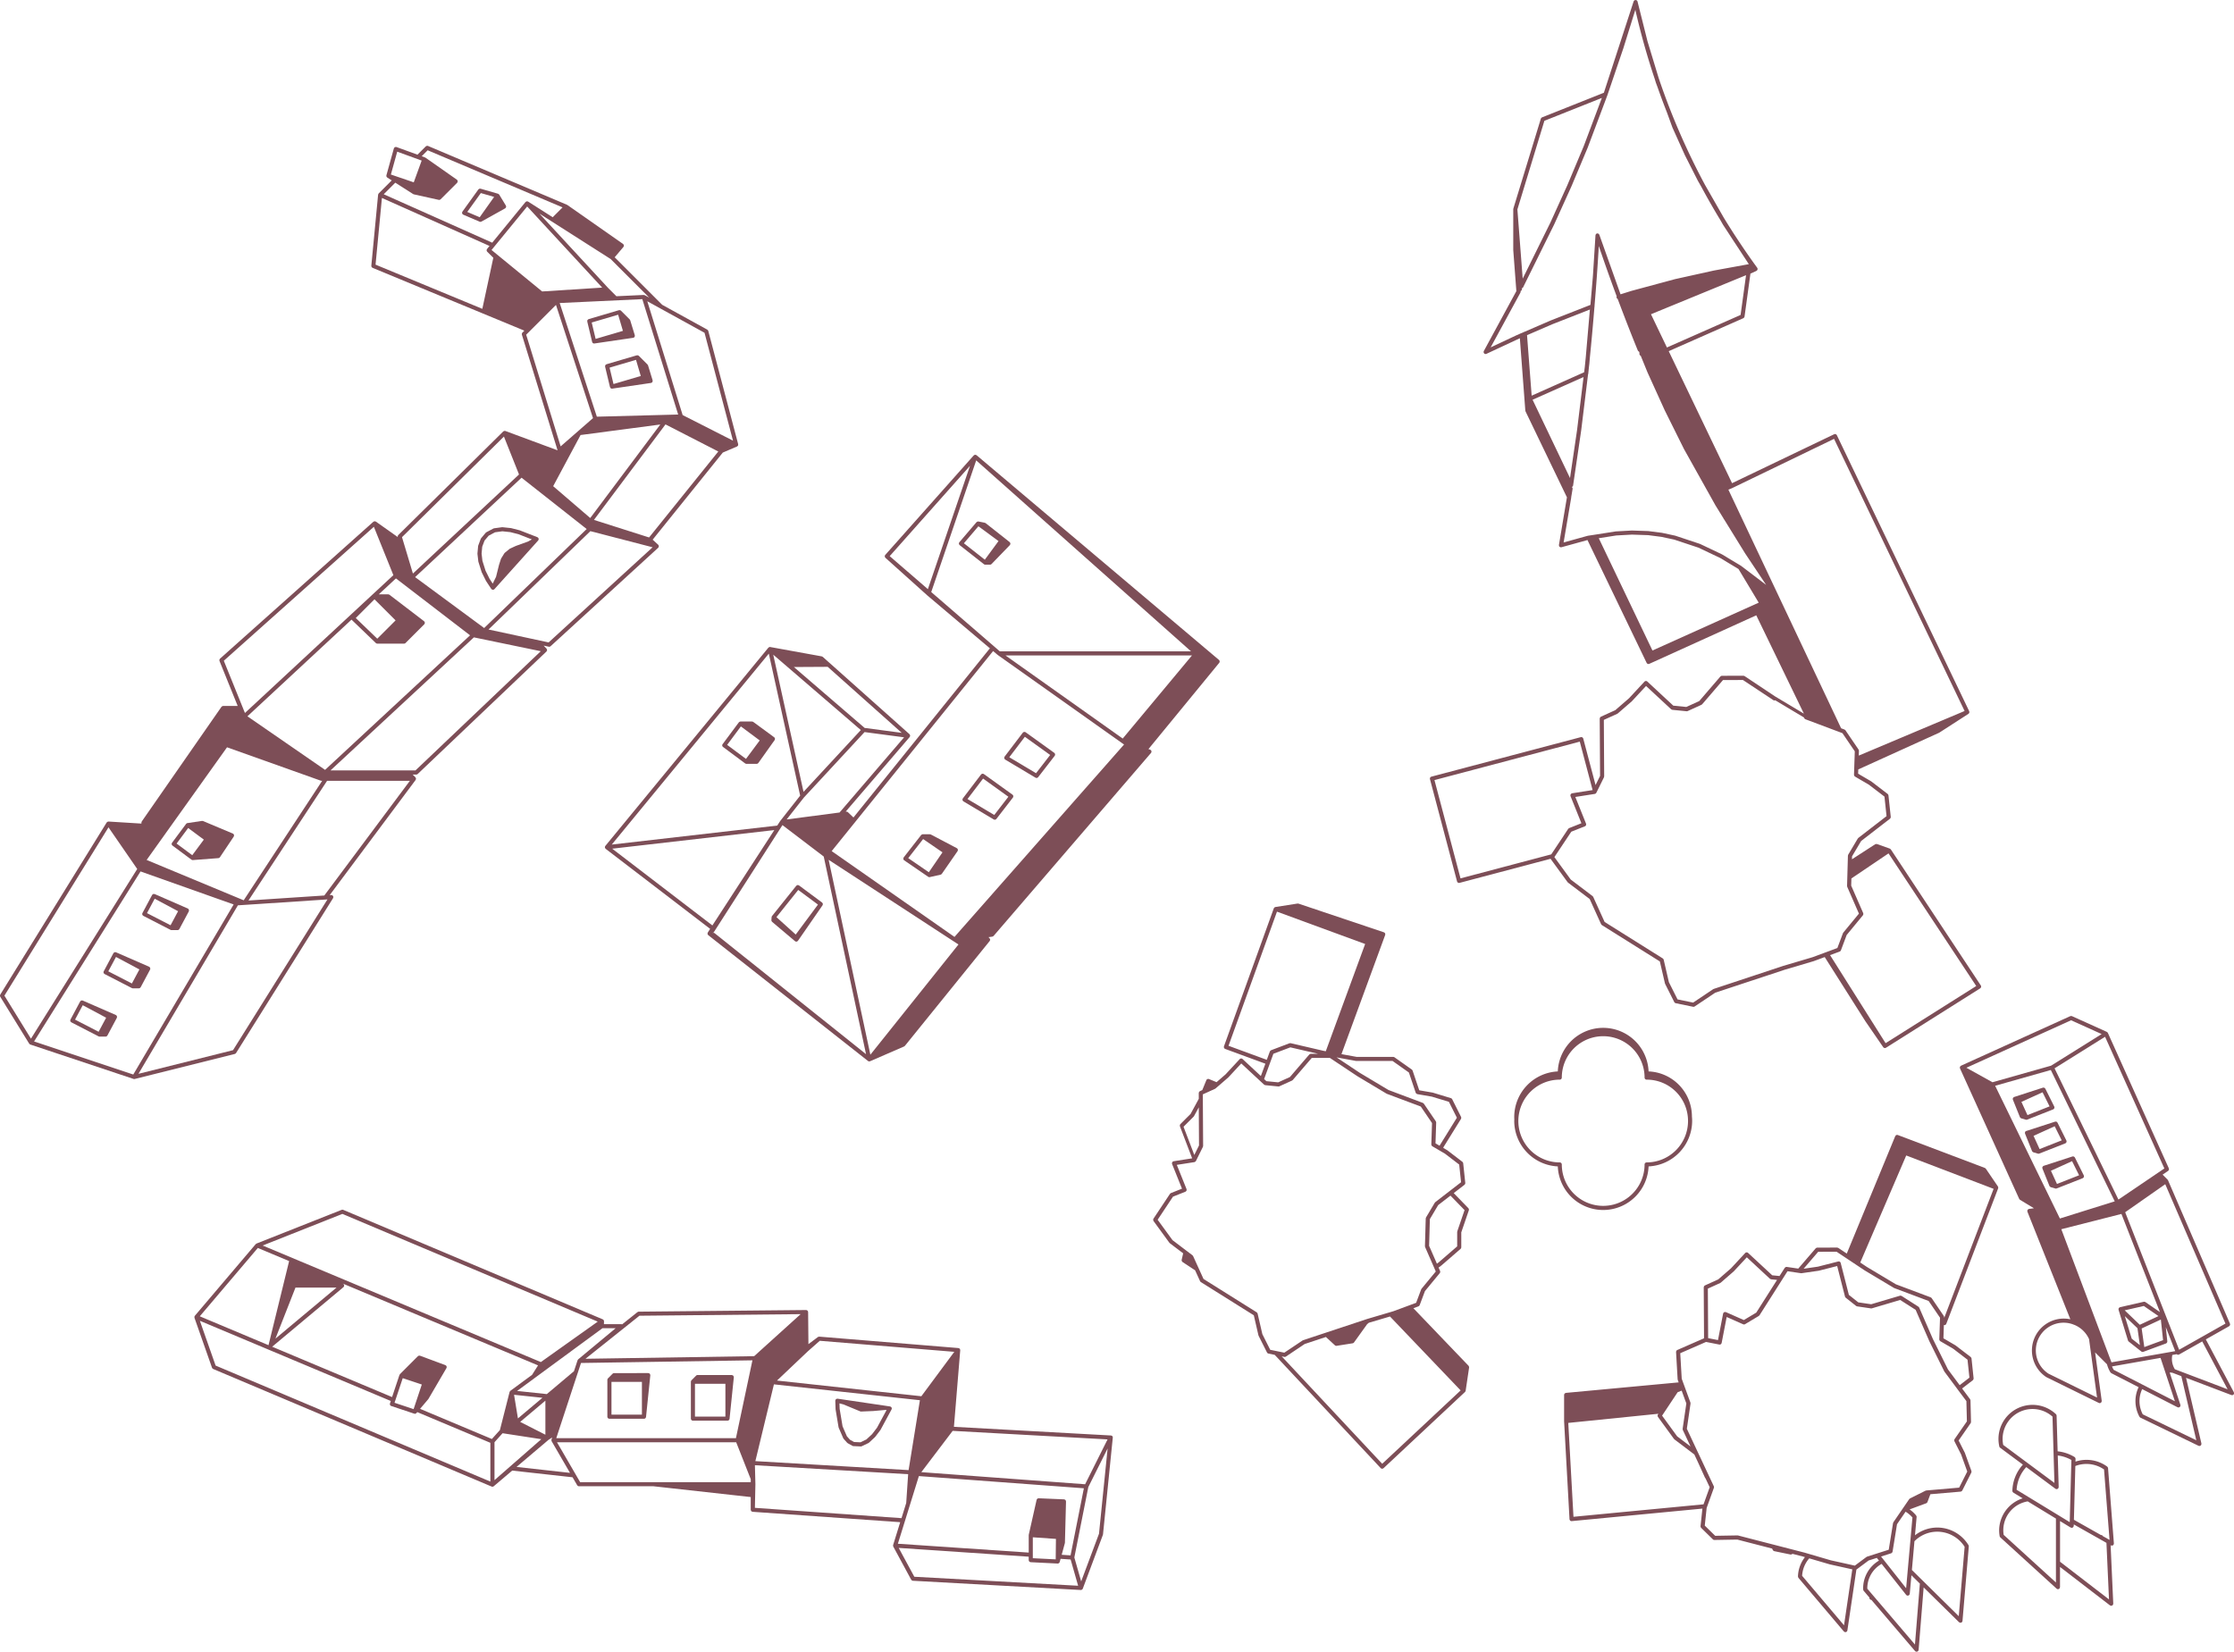 <svg xmlns="http://www.w3.org/2000/svg" width="975.897" height="721.632" viewBox="0 0 975.897 721.632"><g transform="translate(-3713.08 -199.23)"><path d="M4585.47,806.508l-.028-.06a.774.774,0,0,0-.117-.259l-.187-.245-.007,0-.02-.026a15.309,15.309,0,0,0-13.867-2.175l.033-1.234-.019-.065,0-.038a1,1,0,0,0-.317-.588c-.008-.007-.019-.01-.029-.017l-.059-.068a17.8,17.8,0,0,0-7.4-2.492L4563,783.63c0-.016-.012-.03-.012-.044a.881.881,0,0,0-.1-.334c-.005-.011,0-.024-.009-.035a.939.939,0,0,0-.167-.214h0a14.883,14.883,0,0,0-24.744,14.062v.007l0,.009,0,.025h.005a.885.885,0,0,0,.334.542l0,0,0,.005,9.969,7.4a17.7,17.7,0,0,0-4.6,11.458l.019.066,0,.052a.823.823,0,0,0,.106.3.853.853,0,0,0,.209.268l0,0,0,0,.011.012s.024.015.032.021l.052.057,4.085,2.49a14.8,14.8,0,0,0-10.287,14,14.569,14.569,0,0,0,.219,2.5h0a.684.684,0,0,0,.141.355v0l.157.212,0,0,24.554,22.377,0,0a.883.883,0,0,0,1.262-.03.565.565,0,0,0,.148-.264c.008-.017.008-.035.016-.052l.088-.3v-8.822l21.822,16.787c.023.017.055.019.078.034a.917.917,0,0,0,.235.1c.025.006.045.025.07.031l.164.015a.843.843,0,0,0,.219-.051.926.926,0,0,0,.471-.284.8.8,0,0,0,.15-.338c.007-.025,0-.049.009-.074l.047-.194-1.154-25.506.058.033c.016.011.038.009.053.017a.884.884,0,0,0,.312.1c.022,0,.042.019.064.02v-.009h0v.008h.028v0c.006,0,.012,0,.019,0l.123-.009a.338.338,0,0,0,.043-.016,1.26,1.26,0,0,0,.163-.061.732.732,0,0,0,.1-.035.911.911,0,0,0,.311-.287h0a.841.841,0,0,0,.115-.307c0-.021,0-.04,0-.061l.039-.191Zm-20.96,40.978V829.716l4.61,2.811c.021.013.051.012.072.022a.91.91,0,0,0,.152.048.883.883,0,0,0,.185.058v-.007c.008,0,.013.005.021.007l.044.008a.872.872,0,0,0,.706-.373.927.927,0,0,0,.13-.273c.005-.017,0-.035.007-.052l.056-.178.016-.613,11.269,6.365v0l.05.029a.328.328,0,0,1,.034.024h0l2.912,1.646,1.116,24.7Zm19.212-40.328,2.41,30.78-.247-.139-2.707-1.531a.608.608,0,0,0-.063-.125.847.847,0,0,0-.686-.337c-.018,0-.036.009-.053.01l-7.441-4.2-4.371-2.469.006-.251.621-23.245a13.523,13.523,0,0,1,12.53,1.51Zm-14.305-2.395-.012.459h0l-.01.369h0l-.609,22.837-.012.424v0h0l0,.166h0l-.008.253v0h0l0,.163-.012.416-.008.337-4.483-2.732-.368-.224h0l-.368-.226h0l-11.565-7.049-.476-.29-.562-.342-5.385-3.282a15.924,15.924,0,0,1,4.205-9.915l11.568,8.588h0l.485.361h0l.154.114h0l.476.353a.9.9,0,0,0,.125.074.945.945,0,0,0,.133.078.9.9,0,0,0,.322.065h.029a.747.747,0,0,0,.093-.024.641.641,0,0,0,.1-.025c.019-.005.038-.008.058-.014a.927.927,0,0,0,.107-.029.867.867,0,0,0,.2-.155,1.059,1.059,0,0,0,.109-.087l0-.006,0,0h0a.669.669,0,0,0,.128-.263c.009-.026.009-.053.016-.079l.064-.239-.082-2.789-.019-.637-.024-.792-.277-9.561a15.773,15.773,0,0,1,5.96,1.966Zm-8.208-20.684.454,15.6.015.5h0l.007.239h0l.334,11.513.033,1.114-11.55-8.574h0l-.193-.145h0l-.409-.3-10.218-7.587a13.071,13.071,0,0,1,21.529-12.353Zm-10.82,37.03,12.324,7.511v27.92l-22.829-20.8a12.763,12.763,0,0,1,10.5-14.628Z" transform="translate(48.48 34.086)" fill="#7d4e57"/><g transform="translate(4569.196 643.133)"><path d="M4641.426,783.2l-.058-.3.008,0-.008,0-.006-.035-.005-.007-.005-.025-12.224-23.063,10.159-5.745.048-.047a1.029,1.029,0,0,0,.173-.169l.177-.274a.769.769,0,0,0,.028-.356,1.011,1.011,0,0,0-.038-.234l-.006-.056L4612.6,690.219l-.034-.043-.044-.051c-.008-.011-.009-.019-.018-.031a.312.312,0,0,0-.028-.029l0-.011.009-.007-.01.007-.047-.087-2.181-2.182,2.406-1.63.043-.049a1.241,1.241,0,0,0,.154-.174l.155-.281a.882.882,0,0,0,.01-.358.91.91,0,0,0-.037-.2l-.008-.054-26.617-59.133h0l-.007-.014,0,0-.027-.035,0-.008c0-.009-.009-.013-.014-.021h0a.675.675,0,0,0-.136-.173h0l0,0,0-.005-.081-.076-.019-.016h0l0,0h0l-.028-.018-.131-.112-15.234-6.878-.04-.009-.015-.01a.7.7,0,0,0-.189-.036h-.005c-.022,0-.04-.012-.062-.012l-.169,0-.059.012v0l-.165.037-.026,0h0l-.027.006-47.731,21.654.008.016a.979.979,0,0,0-.24.173l-.2.255a.8.8,0,0,0-.066.348.763.763,0,0,0,.038.331l.034.058-.019.008,25.868,57.018.069.059c.005.01.007.02.014.03h0a.722.722,0,0,0,.266.3l6.084,3.692-2.135.283-.049.022-.022,0v0l-.031,0-.191.1h0c-.02.014-.057.026-.072.037h0l-.01.008-.092.071-.179.2a.748.748,0,0,0-.092.269l-.009.057h0v.052c0,.011,0,.035,0,.048v.018h0a.9.9,0,0,0,0,.13v.074l.016.037h0l.012.025,0,.02,0,.05,18.758,47a13.778,13.778,0,0,0-2.856-.3,13.928,13.928,0,0,0-7.619,25.589l.033.012.012,0,.013.011.009,0,.02.017,22.781,11.2c.015.007.031,0,.046.012a.9.9,0,0,0,.377.094h0l.119-.008c.012,0,.021-.011.032-.013a.7.7,0,0,0,.379-.177.936.936,0,0,0,.229-.253l0,0h0a.861.861,0,0,0,.1-.3c0-.022,0-.042,0-.065l.029-.2-2.893-21.147,5.2,5.2a12.871,12.871,0,0,0,1.534,3.564l.088.067,0,0,.02.018c.006.007.009.016.015.023s.029.018.043.032l.179.169,11.927,6.125a14.088,14.088,0,0,0-1.376,6.049,14.4,14.4,0,0,0,1.769,6.9l.078.06c.007.01.01.021.019.032l0,0a.739.739,0,0,0,.295.27l25.353,12.28c.013.006.028,0,.042.01a.9.9,0,0,0,.366.091l.006,0h0a.907.907,0,0,0,.789-.487.771.771,0,0,0,.077-.32c0-.026,0-.049,0-.074l.012-.223-6.706-28.674,19.742,7.5c.012.005.026,0,.038.007a.9.9,0,0,0,.311.068l.009,0h.005a.93.93,0,0,0,.446-.119l.032-.033.006-.005a.829.829,0,0,0,.335-.375l0-.037a.493.493,0,0,0,.025-.043.315.315,0,0,0,.006-.04h.006l-.006,0A.706.706,0,0,0,4641.426,783.2Zm-52.555-10.136a10.426,10.426,0,0,1-.724-1.483l21.2-3.73,1.747,5.278.188.568.053.159,4.287,12.947-13.945-7.163h0v0l-.214-.109h0l-.443-.228h0Zm-18.608-152.724,13.351,6.03-22.083,13.807-25.6,7.244-11.4-6.333Zm-8.847,21.737,27.918,57.376-23.954,7.5-28.286-57.993ZM4608,761.009h0l-.346.128h0l-5.4,1.993-1.024-7.184v0h0l-.039-.27h0l-.07-.495-.026-.186,8.388-3.9.97,9.016-2.1.777Zm-11.243-1.547-1.037-3.377h0l-.1-.336h0l-.124-.406h0l-1.764-5.743,5.534,5.293.043.307h0l.053.388h0l.055.376.9,6.3Zm5.287-14.291,6.395,4.42-8.155,3.795-6.6-6.313Zm.687-1.707-.013,0h0a.648.648,0,0,0-.292-.1.8.8,0,0,0-.246-.042l-.028,0h-.006l-.118.013-10.356,2.359-.031.017-.128.069v0l-.042.026-.073.04v0c-.018.011-.031.012-.05.023l-.028.025,0,0-.007.008-.011.01,0,0-.159.146a.873.873,0,0,0-.126.285l-.021.111v.025l-.019.137.014.054v.049l.006.015h0a.077.077,0,0,0,.009.018v.042l0,.041,2.777,9.041.151.5.075.246,1.12,3.643a.475.475,0,0,0,.044.088l.008.015a1.078,1.078,0,0,0,.179.26l0,0h0l.006,0,.073.088v0l5.513,4.342,0-.006.017.018,0,0,.007.007c.008.006.02.008.027.014v0l0,0a.877.877,0,0,0,.507.167.822.822,0,0,0,.158-.021h0l.019,0h.005l.127-.032,6.423-2.37h0l.347-.127h0l.347-.128h0l2.784-1.027.2-.134h0l.016-.011a.8.8,0,0,0,.225-.234.855.855,0,0,0,.112-.335.9.9,0,0,0,.022-.18l.008-.044-.67-6.229,3.061,7.8.221.564h0l.084.217h0l.761,1.937-1.708.3-.327.057-.488.086-3.14.553h0l-.366.065h0l-.366.064h0l-21.451,3.774-.626-1.662-.224-.594-.532-1.408L4566,711.636l26.258-6.677,16.829,42.894Zm-11.782-44.786-27.9-57.334,22.063-13.792,25.9,57.538Zm36.691,59.872h0l-.148.084h0l-.008,0-.333.187-.309.175-9.378,5.3-.933-2.378h0l-.15-.383h0l-.155-.4h0l-22.33-56.919,17.5-12.253,26.3,60.9Zm-7.949,15.824-.005.005-.008-.01-.549-.209-3.525-1.338a8.649,8.649,0,0,1-1.127-6.221l-.02-.02,1.974-.346a.849.849,0,0,0,.575.258l.24-.046c.011,0,.019-.01.03-.014l.095-.031.078-.026,10.11-5.715,11.085,20.913Zm-48.718-21.215c.109.039.449.173.449.173h0l.179.066c.091.033.181.066.269.1h0a12.085,12.085,0,0,1,6.243,6.137l.32,2.342h0l.083.6.083.6h0l3.009,22-21.225-10.436a12.11,12.11,0,0,1,10.59-21.588Zm45.748,36.234c.014.009.031.005.045.013a.9.9,0,0,0,.375.1l.011,0h.012l.016,0a.832.832,0,0,0,.244-.041l.015,0c.01,0,.017-.012.026-.015a.844.844,0,0,0,.246-.138c.011-.008.022-.016.032-.024a.759.759,0,0,0,.178-.209l-.005,0,.005,0-.005,0c.009-.015.024-.025.032-.04h0l.006-.006a.454.454,0,0,0,.045-.138l.006-.008h0a.8.8,0,0,0,.022-.153.784.784,0,0,0-.014-.395h0l-4.676-14.117c.4.025.813.069,1.283.143l.037.03,3.766,1.429,6.554,28.02-23.4-11.333a12.558,12.558,0,0,1-1.431-5.784,12.344,12.344,0,0,1,1.177-5.228Z" transform="translate(-4521.654 -618.482)" fill="#7d4e57"/><path d="M4543.55,653.255l.01.019,0,.024,3.088,7.674.069.1.038.056a.861.861,0,0,0,.194.15l-.01.007.124.08c.027.015.045.045.075.058l.033.012.041.028,1.987.578.04.012.025.007.2.024h.005l.219-.03.1-.033,11.412-4.49.029-.028a.81.81,0,0,0,.229-.189l.2-.287a.69.69,0,0,0,.037-.315.771.771,0,0,0-.061-.372l0-.005v0l0-.018-3.891-7.8-.015.007a.82.82,0,0,0-.151-.2l0,0-.019-.014c-.006-.006-.011-.018-.017-.023h0v0l-.012-.011-.076-.056-.169-.131-.019,0a.76.76,0,0,0-.292-.049h-.014l-.113-.013-.194.031-.025.008,0,.012h0l0-.011-12.476,4.047-.028.019a.149.149,0,0,0-.029.005l-.053.034-.006-.01,0,.01-.147.092-.083.069-.008.01-.011.009h0l-.206.242,0,.008h0l-.01.048a.72.72,0,0,0-.045.19h0v.106A.684.684,0,0,0,4543.55,653.255Zm6.375,6.781-2.636-5.77,9.226-4.193,3.073,6.162Z" transform="translate(-4520.369 -616.746)" fill="#7d4e57"/><path d="M4549.13,666.138l-.023,0h-.005l-.083.049a.773.773,0,0,0-.075.041l0,0-.024.019-.007,0-.006,0h0a.514.514,0,0,0-.056.053.725.725,0,0,0-.269.31l-.005.039h0l0,0v.024a.594.594,0,0,0-.033.247l0,.281.049.1-.021.008,3.065,7.625.032.048c0,.007,0,.016.006.023l.089.128a.883.883,0,0,0,.2.153l-.009.007.116.076c.02.011.032.033.055.042l0,.007,0-.007c.008,0,.013.015.023.018l.033.013.043.029,2,.589.069.016.066.007a.617.617,0,0,0,.1.01h.008a.265.265,0,0,0,.027-.005.781.781,0,0,0,.257-.052.452.452,0,0,0,.054-.011l11.4-4.483.009-.008.025-.007.059-.052a.966.966,0,0,0,.168-.15l.2-.284a.69.69,0,0,0,.037-.317.763.763,0,0,0-.06-.372l0,0,0,0,0-.021-3.885-7.805-.014.007,0-.005.014-.008-.028-.034-.03-.035c-.022-.03-.049-.059-.076-.088h0l0-.005-.013-.015h0l-.021-.019h0l-.022-.029,0,0-.006-.007h0l-.01-.01-.013-.01-.011-.011v0l-.019-.014-.133-.1,0-.012-.048-.023-.01-.007-.013,0-.047-.023,0,.008c-.009,0-.023,0-.032,0l-.094-.022v.009a.532.532,0,0,0-.08-.012h0l-.038,0h-.006l-.123-.015-.2.033-12.536,4.066Zm5.8,7.919-2.638-5.776,9.23-4.188,3.068,6.163Z" transform="translate(-4520.075 -615.921)" fill="#7d4e57"/><path d="M4556.3,680.541l-.023,0v0l0,0h0c-.016.006-.022.015-.037.021l-.122.065-.007.007a.827.827,0,0,0-.117.1l0,0-.012.012h0l-.209.252a.621.621,0,0,0-.056.313c0,.008,0,.025,0,.035h0v.015h0a1.023,1.023,0,0,0,0,.126v.014c0,.024,0,.086,0,.086l.007.015c0,.014.013.024.016.037a.2.2,0,0,0,.006.034l0,0,0,.034,3.057,7.6.033.05c0,.01,0,.021.008.032l.094.137c0,.006.014.009.018.015l0,0h0a.881.881,0,0,0,.18.141l-.01.009.137.09c.012.005.018.017.03.022l0,.008,0-.008c.011.005.015.017.027.022l.029.011.045.03,1.991.579h.007l.01,0,.106.023.121.009h.008a.912.912,0,0,0,.27-.051.532.532,0,0,0,.059-.011l11.411-4.485.041-.035a.847.847,0,0,0,.211-.174.685.685,0,0,0,.248-.616.754.754,0,0,0-.06-.363l0-.007,0-.022-3.885-7.812-.017.007-.006-.011.016-.008-.03-.035-.033-.038-.074-.086-.044-.051,0,0-.038-.038,0,0-.008-.005-.008-.008,0,0h0l-.146-.114-.033-.027-.018,0-.012-.007-.061-.01-.15-.036,0,.007-.061-.009v0l-.16-.018-.194.031-12.537,4.074Zm5.8,7.911-2.636-5.769,9.231-4.195,3.067,6.169Z" transform="translate(-4519.653 -615.075)" fill="#7d4e57"/></g><g transform="translate(3977.317 397.912)"><path d="M4231.186,477.189l.038-.012-.038-.01a.912.912,0,0,0-.008-.178h0l-.006-.013a.522.522,0,0,0-.045-.115.669.669,0,0,0-.036-.066h0l-.005-.012,0-.005-.009-.015-.032-.054-.007-.014h0l-.006-.008h0c0-.006-.013-.008-.017-.015l-.021-.03-.006.005a.756.756,0,0,0-.077-.07l0,0-.052-.04h0l.005-.008.018-.021h0l0,0h0l-.006-.005L4125.04,387.111h0l-.018-.015-.016.018c-.021-.016-.059-.035-.084-.053l-.032-.048-.015.02a1,1,0,0,0-.087-.055h-.006l-.126-.037v-.006l-.042-.01a.5.5,0,0,0-.07-.016l-.008,0h0a.37.37,0,0,0-.045-.01l-.077-.017h-.008l-.042,0v.012a.476.476,0,0,0-.063.021l-.056.005-.06.025,0-.006-.014,0a.722.722,0,0,0-.067.035h0l-.022.009v0a.888.888,0,0,0-.171.087l-.018.017h0l0,0-.083.087.006,0-.01.014-.03-.023-38.655,43.479h0a.636.636,0,0,0-.145.291l-.008.037-.018.064-.035.131-.02.073v.053h0v.006a.53.53,0,0,0,.033.127c0,.015.005.032.01.046.016.04.036.073.054.109l0,.01h0l.009.013c.012.022.021.049.035.069l0,0,.135.213-.006.006.007-.006.014.022,0,0,15.008,13.468,0,0,0,.005h0l.006.006h0l.005.005h0l0,0,3.207,2.876,0,.007,27.438,23.2-.164.2-.092.062-59.369,73.626-2.423-2.316-.01-.01h0l0,0h0v0l-.033-.017-.009-.011-.01-.006,0,0,0,0c-.009-.007-.016-.01-.025-.016l.005-.009-.006.008a.809.809,0,0,0-.271-.132l-.015-.007-.292-.051v0l-.035-.005-.016,0-.039-.006-.225.03,27.952-32.585-.01-.008a.836.836,0,0,0,.109-.174l.041-.1.069-.3a.14.14,0,0,0,0-.022l.012-.056h0l-.033-.1a.869.869,0,0,0-.04-.127l-.009-.018,0-.007h0l0-.007h0c-.009-.02-.019-.045-.023-.052l-.1-.157-.037-.062.007-.007-.061-.065h0l-34.755-31,0,0-.005,0h0l-.005,0-.016-.011,0-.005-3.1-2.765-.22-.116h0c-.013-.006-.027,0-.038-.01l-.175-.087-22.589-4.1-.041.008a.416.416,0,0,0-.053-.011h0a.522.522,0,0,0-.257.075l-.068.019-.047.031-.008.006-.049.027a.879.879,0,0,0-.164.127l-.017.01-.011-.01.011.011-.05.029L3962.88,557.74l-.012.03-.033.023a.489.489,0,0,0-.032.06l-.028.036.007,0a.739.739,0,0,0-.081.217l-.046.14,0,.1c0,.016-.009.029-.009.045s.005.018.005.027v.032h0v.007a.421.421,0,0,0,.024.084c.007.024.013.05.021.071a.851.851,0,0,0,.082.16l.014.019,0,0h0l.031.042h0l.052.07.068.1-.006.005.006-.005.02.029.018.012,0,.005h0l0,0,.008.01,45.638,34.969-1.014,1.562-.017.058a.961.961,0,0,0-.082.25l-.029.325a.727.727,0,0,0,.139.315.92.92,0,0,0,.152.2l.033.046,69.764,54.961.006-.01.026.028h0l.01.005h0l.093.058c.015.009.031.005.046.013a.874.874,0,0,0,.105.053c.009,0,.019,0,.028.005a.884.884,0,0,0,.241.041h.007a.7.7,0,0,0,.1-.024.633.633,0,0,0,.082-.019l0,.014.171-.045,14.863-6.456.188-.144h0l.007-.005c.013-.01.02-.025.033-.036l.109-.07,37.088-45.863.014-.04.005,0-.005,0,.013-.035a1.192,1.192,0,0,0,.073-.184h0c.005-.016.01-.03.017-.046l.028-.191.018,0,0-.11h-.01a.782.782,0,0,0-.094-.291l-.022-.045h0l0,0c-.01-.022-.02-.04-.024-.04h0l-.056-.087h0l-.047-.086-.481-.481,1.664-.225.072-.034a1.1,1.1,0,0,0,.326-.154h0l.006,0h0c.018-.013.03-.03.047-.043l.114-.071,68.773-79.961.033-.072h0a.588.588,0,0,0,.141-.223l.007-.149c0-.018.014-.03.018-.049s0-.011,0-.016h0c0-.035-.007-.066-.007-.1v-.035h0a.792.792,0,0,0-.015-.187.9.9,0,0,0-.154-.3,1.026,1.026,0,0,0-.14-.12l0,0-.046-.031a.913.913,0,0,0-.076-.066l-.006-.005c-.015-.007-.03-.01-.045-.018l-.1-.068-.727-.241,30.924-37.692,0,0,.055-.074-.01-.006,0,0,.009-.01.021-.049.016-.032h0l.009-.021.009-.017h0a.4.4,0,0,0,.018-.043l0-.013h0c0-.016.012-.038.013-.047l.012-.05.02-.072h0v-.009A.716.716,0,0,0,4231.186,477.189Zm-106.337-87.845,30.253,26.9.006-.007.009.011-.005.007.031.025,63.531,56.48h-83.527l-29.94-25.892Zm-83.634,89.208,1.007.868h0l32.221,27.746-25.022,27-13.233-59.941Zm18.764.986,32.345,28.846-16.205-2.144-30.911-26.618Zm128.878,31.335-51.227-36.321h81.489Zm-56.625-38.224,2,1.69h0l.01.01.031.014.007.008.011.015,54.09,38.352.04.06.133.062.878.623-74.068,84.056-53.648-37.488,1.509-1.872Zm-71.84,91.208,54.593,35.611h0l.01.007.032.021,2.074,1.353-38.485,48.159Zm-12.446-28.045-8.664,11.017-.005.006h0l0,.005.008.007-.006,0,0,0,0,0c0,.005-.011.006-.014.012l-.015.011-.005.017-.016.014h0l0,0-.094.147h0l-.006.009h0l-1.194,1.839-72.288,8.3,68.609-83.427Zm-38.379,60.078.042-.066a.881.881,0,0,0,.653-.389l29.948-46.738,18.037,13.729,18.48,86.35-66.09-52.818a.908.908,0,0,0-.561-.2.875.875,0,0,0-.473.157ZM4103.739,445.6l-16.682-14.425,35.086-39.467Zm-38.582,97.585-23.108,3.033,7.546-9.595,26.484-28.575,17.262,2.285Zm-28.5,7.677-27.051,41.664-43.762-33.532Z" transform="translate(-3962.643 -386.879)" fill="#7d4e57"/><path d="M4031.35,579.844a.753.753,0,0,0,.091.349l.049.079h0l.011.018.111.178h0l0,0c0,.005.009.005.015.01l.03.043,9.983,8.427,0,0s.007.01.012.014l.03.017a.936.936,0,0,0,.277.143l.015.008h0l.238.037h.006a1.208,1.208,0,0,0,.129-.01l.073-.036a.866.866,0,0,0,.177-.048,1.027,1.027,0,0,0,.1-.074.917.917,0,0,0,.187-.141l-.005-.008.018-.016.008.005-.008-.006.048-.045v0l.01-.007,10.719-15.484a.543.543,0,0,0,.065-.143c0-.013.013-.028.017-.038a.521.521,0,0,0,.023-.125h0l.038-.346a.633.633,0,0,0-.133-.3l-.218-.273,0-.005-10.028-7.439,0,0a.663.663,0,0,0-.33-.132l-.319-.047a.621.621,0,0,0-.333.139l-.094.072-.169.117-10.57,13.207a.48.48,0,0,0-.126.272h0l0,.013-.006.015,0,.029-.009.035-.054.146-.083,1.264.01.054C4031.354,579.828,4031.35,579.833,4031.35,579.844Zm11.711-13.264,8.624,6.4-9.716,13.092-8.417-7.609Z" transform="translate(-3958.604 -376.438)" fill="#7d4e57"/><path d="M4085.873,554.55a1.036,1.036,0,0,0,.112.166l.042.062.043.024c.016.014.021.027.04.041h0l.008.01,10.523,7.216,0-.006a.9.9,0,0,0,.5.164l.215-.031,4.691-1.045a.624.624,0,0,0,.1-.048.807.807,0,0,0,.111-.052,1.164,1.164,0,0,0,.253-.193l.007-.006h0c.006-.007.006-.016.011-.023l.061-.042,6.873-9.912-.014-.011a.637.637,0,0,0,.043-.054.886.886,0,0,0,.1-.327.952.952,0,0,0,.009-.245l.018,0-.024-.051c0-.011,0-.019,0-.031h0l0-.006v-.006l-.061-.117.006,0a.526.526,0,0,0-.043-.072h0l0-.009,0-.005c-.014-.023-.028-.052-.041-.07l-.008-.015h0l0-.006,0-.005a1,1,0,0,0-.143-.16l-.05-.061-.007.012c-.009-.006-.014-.013-.022-.019v0h0l-.009-.006,0,.006-.011-.012,0,0,0,0h0l-.006,0-.026-.026-11.4-6-.166-.032c-.008,0-.013-.006-.021-.008v0a.256.256,0,0,0-.025-.011h-.007l-.053-.006-.136-.039h-3.114l-.058.017-.019,0c-.02,0-.035.011-.054.014l0-.014-.08.035a1.181,1.181,0,0,0-.111.045v0l-.027.015-.034.014,0,0-.012.006v0l-.037.018-.019.009-.014.012,0,0h0l-.117.093-.043.03-.074.053-7.613,9.759-.005.016h0l0,.005,0,0-.01.009,0,.016c0,.007,0,.018-.008.026a.8.8,0,0,0-.093.252l0,.043,0,.01h0l-.034.293A.67.67,0,0,0,4085.873,554.55Zm8.551-8.969,8.46,5.8-5.967,8.7-8.995-6.167Z" transform="translate(-3955.405 -377.672)" fill="#7d4e57"/><path d="M4110.473,530.479l.048.063.037.015.005.005h0l.005,0,.021.022,13.225,7.889a.743.743,0,0,0,.125.055c.024.011.048.024.071.032a.9.9,0,0,0,.257.045h.025l.01,0a.878.878,0,0,0,.357-.089c.014-.006.029-.01.042-.016a.9.9,0,0,0,.273-.233c.008-.008.021-.013.028-.022l7.165-9.266.013-.032c.011-.013.029-.019.039-.033s.006-.015.012-.023l0,0,0,0a.619.619,0,0,0,.111-.285l.046-.363a.624.624,0,0,0-.129-.3l-.066-.087.007,0-.111-.133.009-.011-.01.01-.018-.021-.033-.042,0,0-.007-.007-12.5-8.993v0c-.006-.005-.011-.005-.017-.01v0c-.018-.013-.036-.014-.053-.024a.439.439,0,0,0-.052-.026.763.763,0,0,0-.095-.041.564.564,0,0,0-.106-.021h0c-.03-.005-.066-.015-.089-.017v.008h0v0l-.241-.031a.63.63,0,0,0-.321.14l-.089.071-.179.132-.016.02h0l-7.924,10.413-.018.042c0,.005-.009.006-.012.012l-.007.015h0a.817.817,0,0,0-.108.313l-.02.325a.769.769,0,0,0,.148.321A.979.979,0,0,0,4110.473,530.479Zm13.59,6.053-11.69-6.971,6.806-8.942,11.05,7.946Z" transform="translate(-3953.968 -379.14)" fill="#7d4e57"/><path d="M4127.613,513.111l.118.166.051.023.016.018.013.006.022.023,13.209,7.883a1.03,1.03,0,0,0,.125.056.77.77,0,0,0,.082.036.9.9,0,0,0,.266.046h.005l.02,0v0c.022,0,.044-.01.065-.012a.914.914,0,0,0,.17-.029.2.2,0,0,0,.027,0c.025-.009.046-.026.069-.035a.928.928,0,0,0,.128-.065.682.682,0,0,0,.088-.067.861.861,0,0,0,.1-.1c.014-.015.03-.025.042-.041l7.221-9.323.005-.016.007-.005a.473.473,0,0,0,.037-.073l.007,0-.006,0a.794.794,0,0,0,.084-.23l.046-.373a.6.6,0,0,0-.124-.281.706.706,0,0,0-.225-.3l0,0-.007-.01-12.516-9a.647.647,0,0,0-.191-.089c-.017-.005-.037-.02-.053-.024a1.038,1.038,0,0,0-.206-.032h-.011v.01l-.19-.025a.568.568,0,0,0-.332.15l-.085.066-.175.129-7.92,10.417-.021.051c-.006.007-.016.011-.022.018a.756.756,0,0,0-.113.327l-.021.325a.742.742,0,0,0,.153.327Zm13.685,6.181-11.683-6.971,6.8-8.94,11.055,7.945Z" transform="translate(-3952.955 -380.154)" fill="#7d4e57"/><path d="M4108.822,424.462l.2.283,0,0,0,0,.009.012.013.007,0,0,10.6,8.333.022.014,0,.006c.007.006.018.007.025.014l.036.022.024.007a.9.9,0,0,0,.442.127h2.122a.9.9,0,0,0,.639-.271l0,0h0l8.015-8.28.035-.071.009.007-.009-.007.024-.049c.013-.018.024-.03.039-.051a.588.588,0,0,0,.055-.126h0l0-.01.012-.024.042-.165a.94.94,0,0,0,0-.289.692.692,0,0,0-.071-.182h0l-.011-.019c0-.008-.007-.023-.012-.032l-.067-.112,0,0h0a1.088,1.088,0,0,0-.086-.1l-.011-.016.008-.008-.008.008-.047-.068-10.5-8.288-.151-.058a.339.339,0,0,0-.035-.024h0l-.006,0c-.012-.005-.026,0-.04-.008l-.146-.076-2.729-.542-.121-.014-.171.032a1.333,1.333,0,0,0-.168.03l-.111.05-.167.113-.047.031-.007-.006.005.006-.082.054-7.5,8.777-.009.017a.7.7,0,0,0-.13.3l-.059.341A.64.64,0,0,0,4108.822,424.462Zm8.4-7.947,8.788,6.465-5.987,8.135-9.139-7.181Z" transform="translate(-3954.055 -385.261)" fill="#7d4e57"/><path d="M4011.408,508.076h0l9.672,7.2.011-.015a.872.872,0,0,0,.524.192h4.486a.877.877,0,0,0,.684-.337l.009-.014.038-.026,7.111-9.995a.593.593,0,0,0,.114-.308.767.767,0,0,0,.039-.3l0-.03h0a.065.065,0,0,0,0-.017l0-.012h.006l-.092-.207h0l-.016-.027-.014-.031h0l0-.006h0l-.007-.012,0-.005h0v0l0-.006a.7.7,0,0,0-.2-.257l0,0,0,0-.01-.011-.01,0-.005-.006,0,0-9.123-6.7a.546.546,0,0,0-.271-.115l-.006,0h0c-.022-.007-.044-.005-.067-.01l-.193-.056h-5.057l-.041.012h-.021a.809.809,0,0,0-.343.115l-.265.19c-.016.019-.022.038-.036.057l-.015-.011-7.079,9.513h0A.9.9,0,0,0,4011.408,508.076Zm16.027-2.847-6,8.067-8.229-6.124,6-8.069Z" transform="translate(-3959.797 -380.407)" fill="#7d4e57"/></g><g transform="translate(3713.08 262.948)"><path d="M4035.533,389.954v-.015h0l-.005-.054,0-.184-13.051-49.438-.006-.014v0c0-.01-.008-.013-.01-.022l-.054-.121-.008-.009a.6.6,0,0,0-.108-.142l-.238-.24h0l-.007-.006-19.689-10.843h0L3981.6,308.1l3.806-4.5.011-.025a.211.211,0,0,0,.015-.023c0-.005.012-.007.016-.013a.609.609,0,0,0,.05-.1c.005-.012.013-.023.018-.035a1.022,1.022,0,0,0,.06-.181l.042-.34a.724.724,0,0,0-.125-.309l-.072-.092.006,0-.112-.133-.042-.054-.006,0-.019-.022-24.321-17.024-.085-.028,0-.006,0,.006-.069-.057-60.708-25.705-.1-.012c-.026-.006-.057-.018-.08-.023a.914.914,0,0,0-.177-.017l-.165.016a.9.9,0,0,0-.18.075l0-.006-.054.03a.623.623,0,0,0-.071.031l-.016.006c-.012.008-.035.029-.051.04l-.091.05-3.626,3.625-9.151-3.328v0l-.036-.007-.01-.005-.073-.011-.063-.013-.013,0-.046-.007a.874.874,0,0,0-.16.017l-.311.07a.75.75,0,0,0-.267.242l-.156.249-.009,0,.009,0-.021.033v.008l-.013.022-3.252,11.726,0,.12c0,.028-.006.057-.008.079a.13.13,0,0,0,0,.014v.008h0l0,.017a.836.836,0,0,0,.036.278l0,.014,0,0,0,.01h0l.007.014,0,.01h0a.814.814,0,0,0,.156.242l.018.018.006.008,0,0,0,0,.016.02.053.046.088.1,1.946,1.241-5.689,5.688-.053.1,0,0-.008.014-.034.036-.052.108a.168.168,0,0,1-.016.028l-.008.025,0,.006h0l-.038.106-.007,0,.007,0-.012.034v0l-.038.1-2.966,31.047.019.106c0,.037.006.078.011.11h0v.016c0,.014.009.035.012.051s.01.048.018.078a.792.792,0,0,0,.078.179h0l.056.083.033.031a1.02,1.02,0,0,0,.11.1l.006.005.023.021,0,0h0l.007.006.017.014h0c.016.013.053.034.08.052l.072.058,48.252,19.972,18.059,7.475-.863.864-.045.083c-.01.014-.029.032-.037.042a.809.809,0,0,0-.084.155,1.122,1.122,0,0,0-.045.142h0v0h0l0,.006a.453.453,0,0,0,0,.046l-.045.159.029.1v0h0c0,.011,0,.015,0,.025l0,.007c0,.008.008.028.009.037l0,.089,15.591,50.527L3933.872,384l-.208-.039-.047.005-.061-.005-.16.015v0l-.025,0a.828.828,0,0,0-.161.067v0l-.012.006,0-.005-.121.059-.01,0,0,0-.005,0h0l-.009,0-.029.029-.1.054-45.888,45.3-.044.079c-.007.011-.025.028-.031.036a.9.9,0,0,0-.132.3c-.009.04,0,.1-.01.151h0v.048a.637.637,0,0,0-.009.143h0v.005c0,.01.009.032.011.044v.037l-9.535-6.741,0,.005-.08-.03-.059-.021-.017-.009v0l-.056-.023-.026-.013-.013,0-.057-.023-.106-.013h0l-.113-.006-.128.011a.778.778,0,0,0-.222.072l-.069.043-.017.008-.006-.011,0,.011-.145.07-66.974,59.8-.054.086c-.02.025-.048.054-.062.074a.85.85,0,0,0-.145.312.941.941,0,0,0,0,.2h-.007l.005.053c0,.027-.005.049,0,.078h0c0,.006,0,.009,0,.017s.013.055.019.083l.009.1,7.952,19.668h-6.361l-.057.017-.021,0a.909.909,0,0,0-.362.131l-.237.182a.188.188,0,0,0-.012.02l0,0-.042.034L3775.008,554.6l-.057.177h0l-.01.034c-.006.017-.018.03-.023.048s0,.035-.007.052l-.007.019h0l-.052.179v.417l-14.4-.895-.087.023v0c-.009,0-.012,0-.02.005v0a.532.532,0,0,0-.1.028c-.012,0-.034,0-.044.007l-.036.013c-.028.011-.069.015-.093.025l0,.008-.054.02a.964.964,0,0,0-.115.087h0l0,0a.961.961,0,0,0-.111.084l-.026.039-.008.007-.009-.006.009.007-.089.078-46.47,75.173-.024.085c-.006.016-.023.043-.028.056a.938.938,0,0,0,0,.68c0,.01.016.03.021.041l.026.09,12.639,20.492.062.047c.013.016.025.033.039.048l0,0,0,0,.021.026,0,0,.006.008.006,0a.905.905,0,0,0,.1.1l.055.062.093.035.016.011.014,0,.011.005v0l.016.007.041.03,45.087,15.031.048.013.011,0,.1.025.141.013h0l.217-.027,43.744-10.936a.777.777,0,0,0,.135-.064.646.646,0,0,0,.075-.034.9.9,0,0,0,.274-.241l0,0,0,0c.006-.008.016-.014.022-.022h0l0,0,0-.011.026-.02,42.379-67.673.072-.234.006-.013h0l0-.018h0l.006-.017.01-.1v-.006h0l.019-.207a.548.548,0,0,0-.094-.25.835.835,0,0,0-.273-.351c-.007-.005-.013-.006-.02-.011l-.011-.012-.015-.017-.041-.013a.32.32,0,0,0-.039-.013.466.466,0,0,0-.074-.024l-.052-.017-.005,0h-.006a1.007,1.007,0,0,0-.274-.039c-.012,0-.021.008-.033.009l0-.029-.651.043,37.541-50.323.107-.274h0l.006-.016.052-.3a.467.467,0,0,0-.012-.056h.006v-.006l-.017-.043a.805.805,0,0,0-.061-.164l0,0-.012-.02c-.007-.016-.014-.042-.02-.055l-.015-.02-.024-.034,0,0-.094-.17-1.2-1.2h1.569l.015,0v0a.885.885,0,0,0,.328-.07.776.776,0,0,0,.081-.052.831.831,0,0,0,.19-.121l0,0,.009-.005,0,0,56.242-53.51-.007-.006.1-.127a.876.876,0,0,0,.172-.418.847.847,0,0,0-.043-.341.783.783,0,0,0-.151-.317.6.6,0,0,0-.051-.047l.013-.014-1.253-1.317,2.243.483h0l.189.02a.881.881,0,0,0,.512-.179l.005.006,0-.006c.022-.016.048-.023.069-.041l0-.005.02-.01,47.005-43.017.013-.022.019-.011.028-.056.018-.028h0l.031-.059.014-.023.007,0,.025-.057.017-.038.012-.032.005-.008.012-.044.047-.125v-.038l.005-.02a.41.41,0,0,0,0-.052h0c0-.013,0-.024,0-.037h.018l-.037-.174-.008-.034v0l0-.021h0v0l0-.016h0l-.019-.052-.012-.035-.005-.01,0-.005h0l-.112-.206c-.01-.011-.02-.016-.029-.026l-.026-.045-.022-.035-2.431-2.222,30.642-38.062,6.2-2.644.042-.033c.016-.009.028-.022.042-.032l.005.006c.023-.015.038-.041.061-.058l.079-.061-.008-.007a.922.922,0,0,0,.144-.138l0,0,0,0h0l.016-.023,0,0,.066-.08c.005-.011.005-.02.009-.031l.008,0,.011-.059a.889.889,0,0,0,.037-.188h0v-.005l0-.029v-.019l0-.012h0v-.029Zm-41.864-63.563,15.66,50.413-35.521.939-16.234-49.66Zm-43.762-3.361L3927.8,304.916l15.578-19.01,32.761,35.445Zm-73.234,134.5,9.214,9.213-8,8-9.392-9.034Zm78.055-49.422,5.924-11.067v0l1.277-2.384h0l4.767-8.9,34.834-4.6-30.61,40.866Zm-13.81-3.7,28.447,22.42-44.791,43.253-30.16-22.243Zm-1.112-1.42-46.352,43.288-4.767-15.895,44.531-43.955Zm12.933,73.382-26.253-5.64,44.5-42.975,27.174,7.045Zm43.884-45.86-24.082-7.67,31.253-41.724,23.064,11.84Zm-129.99,35.906,10.644,10.238.148.114c.026.016.056.023.083.037h0l.036.016c.015.006.029.014.043.019a.905.905,0,0,0,.287.058l.013,0h11.719a.892.892,0,0,0,.627-.263l8.193-8.193.025-.04.014-.028.083-.131.046-.108h0l0-.009.024-.057.017-.091.041-.151-.007-.034v0c0-.016-.007-.028-.007-.042h.01l-.026-.089-.04-.13-.016-.054h0l0,0v0h0l-.017-.032-.006-.016-.006-.008-.047-.07h0l0-.005-.112-.166c-.009-.007-.015-.01-.023-.017l-.008-.011h0l-.034-.047-15.113-11.55a.562.562,0,0,0-.28-.119h-.005c-.02-.006-.04,0-.06-.01l-.2-.058h-4.14l7.5-6.966,32.384,24.862-63.342,58.787-33.917-23.4Zm53.454,7.748,29.225,6.046-54.74,52.082h-37.118Zm100.754-133.075,12.442,47.129-22-11.181-15.443-49.717,5.539,3.05Zm-24.14-15.346-1.946-1.072h0l-.023-.005-.143-.039,0-.013,0,.013-.081-.022v0l-.061-.008-.164-.038-11.932.559-3.623-3.623-30.014-32.473,31.1,19.828Zm-112.872-53.8,2.767-9.981,10.681,3.886-3.457,9.508Zm1.923,3.563,7.811,4.98.185.07c.01,0,.015.011.024.014l.026.005h0l.052.03,10.865,2.4.049.01.069.007a.2.2,0,0,0,.022.006v0l.014,0v0h.007v0h.006v0h.008v0h.005v0h.007v0l.025,0a.855.855,0,0,0,.381-.1c.01,0,.017-.011.026-.016a.894.894,0,0,0,.188-.118l.01-.012.028-.016,7.221-7.22.031-.061.014-.011a.836.836,0,0,0,.144-.307l.048-.323a.83.83,0,0,0-.119-.343.774.774,0,0,0-.2-.262s-.012-.006-.017-.011l-.034-.043-13.72-9.617-.087-.027a.184.184,0,0,0-.023-.018.63.63,0,0,0-.1-.034l.009-.025-1.425-.518,2.6-2.6,58.928,24.952-4.31,4.31-10.713-6.83-.228-.077h-.008l-.037-.008-.023-.006-.021,0-.174-.036v.017l-.066-.007a.749.749,0,0,0-.27.079l-.116.06-.089.071-.065.043-.01-.01.01.011-.082.054L3928.1,301.72l-47.4-21.155Zm38.024,55.119-46.643-19.306,2.785-29.142,47,20.977-1.075,1.312.009.009a.865.865,0,0,0-.138.277.9.9,0,0,0-.055.218l-.02.07.01.029c0,.005,0,.01,0,.015l0,.014h0l.083.258h0l.007.014h0l.008.014.006.019v0h0v0a1.008,1.008,0,0,0,.1.182l.016.032,0,0,.048.051h0l0,0v0l.041.039,2.626,2.6Zm19.157,11.3,10.706-10.7-.026-.025.007-.007.026.025,2.306-2.307,16.171,49.463-14.134,12.343ZM3810.85,484.378l65.553-58.53,8.52,21.138L3820.079,507.2Zm42.974,52.449-34.288,52.211-42.4-17.625,35.118-49.218,40.926,14.574.091.03.216.028h.337ZM3715.01,630.7l45.461-73.539,12.552,18.2L3726.6,649.5ZM3771.3,665.16l-43.335-14.447,46.51-74.282,40.667,14.426Zm43.577-10.638-41.308,10.328L3817,591.239l2.892-.191h.008l.032,0v0l35.312-2.335h0c.017,0,.03-.01.048-.013v.009l.83-.054Zm39.877-67.58-33.133,2.192,34.347-52.308h36.17Z" transform="translate(-3713.08 -259.41)" fill="#7d4e57"/><path d="M3762.473,619.123a.3.3,0,0,0-.007-.033v0a.454.454,0,0,0-.019-.1l0-.034,0-.007a.526.526,0,0,0-.1-.169l0-.006,0-.006,0-.009h0a.778.778,0,0,0-.2-.217l0,.005-.027-.025c-.011-.008-.028-.01-.039-.017l-.026-.022.008-.013-.009.013-.063-.056-14.449-6.31-.288-.045-.014,0a.931.931,0,0,0-.132-.011l-.222.036a.688.688,0,0,0-.275.182.793.793,0,0,0-.217.243l-.008-.005-4.223,7.9-.006.026a.545.545,0,0,0-.057.248.756.756,0,0,0,0,.4.582.582,0,0,0,.2.3l.236.227h0l0,0h0l.008.007,11.908,6.136.188.069.218.029h2.646a.867.867,0,0,0,.722-.4l0,0a.343.343,0,0,0,.018-.032l.051-.041,4.094-7.666.02-.08c.006-.015.014-.03.02-.043l.016.006-.016-.008c.02-.053.035-.106.048-.155a.612.612,0,0,0,.011-.1h0v-.006l0-.028,0-.08v-.059A.254.254,0,0,0,3762.473,619.123Zm-8.015,6.625-10.3-5.309,3.365-6.294,10.221,5.465Z" transform="translate(-3711.377 -238.676)" fill="#7d4e57"/><path d="M3776.2,599.2c0-.01,0-.017,0-.026v-.009l0-.008a.482.482,0,0,0-.074-.186l.005,0-.025-.051c-.007-.011-.006-.025-.013-.035l0-.006c-.005-.009-.009-.009-.013-.016l-.012-.024h0l0-.005-.005-.01-.066-.074-.012-.015-.051-.048a.548.548,0,0,0-.066-.071l0,.005a.553.553,0,0,0-.056-.057l-.019-.02-.019,0a.307.307,0,0,0-.031-.008c-.01-.005-.014-.016-.024-.02l-.014-.012-14.451-6.306-.036-.005a.82.82,0,0,0-.266-.041l-.065,0-.071-.005h0l-.207.034-.006,0h0a.715.715,0,0,0-.282.191l-.2.235-.015-.008-4.215,7.885h0l-.006.009a.514.514,0,0,0-.066.267h0a.783.783,0,0,0,0,.412.557.557,0,0,0,.193.293l.238.231c.005,0,.012,0,.018,0l0,.005,11.958,6.159a.887.887,0,0,0,.356.074h2.646a.859.859,0,0,0,.707-.388l0,0,0,0c0-.006.012-.01.018-.016s.011-.023.017-.032l.051-.041,4.144-7.762.015-.1.017-.055a.806.806,0,0,0,.015-.124h0v-.017c0-.012,0-.02,0-.033l0-.087v-.042C3776.2,599.22,3776.2,599.213,3776.2,599.2Zm-8.015,6.624-10.306-5.309,3.363-6.288,10.224,5.46Z" transform="translate(-3710.569 -239.847)" fill="#7d4e57"/><path d="M3792.151,575.248V575.2a.339.339,0,0,0,.008-.034.2.2,0,0,0-.007-.033v0a.439.439,0,0,0-.019-.1l0-.034,0-.007a.564.564,0,0,0-.1-.175h0l0,0,0,0v0l0,0h0a.8.8,0,0,0-.2-.217l0,.005-.021-.021c-.015-.009-.029-.01-.043-.019l-.028-.024.007-.013-.008.013-.065-.056-14.448-6.306-.035-.005a.777.777,0,0,0-.269-.044l-.135-.009-.217.036a.645.645,0,0,0-.264.172.826.826,0,0,0-.226.253l-.012-.005-4.215,7.891h0l-.008.01a.609.609,0,0,0-.068.323l.009.351a.559.559,0,0,0,.2.3l.072.071-.008.008.034.017.129.126c.008,0,.018,0,.024.006l0,.006,11.911,6.133.12.049a.885.885,0,0,0,.283.046h2.646a.867.867,0,0,0,.725-.4l.018-.033.05-.04,4.127-7.723.02-.1c.01-.033.021-.068.028-.091l.006-.018.016-.143v0h0v-.01h0Zm-8.008,6.547-10.3-5.3,3.363-6.3,10.221,5.462Z" transform="translate(-3709.631 -241.26)" fill="#7d4e57"/><path d="M3811.141,544.1l-.007-.017h0l-.008-.015h0l-.026-.048-.04-.092-.042-.061-.016-.03,0,0-.011-.012,0-.007h0l-.022-.025-.012-.017a.884.884,0,0,0-.1-.109l-.062-.072-.011.016a.68.68,0,0,0-.071-.053c-.01-.006-.02-.007-.03-.013l-.053-.042-13-5.462L3797.4,538h0l-.116-.007h-.005l-.115-.016-6.353.947h-.011a.717.717,0,0,0-.433.217l0,.007-.019.013-.057.037h0l0,0h0l-.015.011,0,.009v0l-.039.029,0,0-.03.023h0l-6.123,8.239,0,0,0,0h0a.9.9,0,0,0,.188,1.253h0l0,0,8.279,6.15.009-.011a.88.88,0,0,0,.528.188c.023,0,.043-.014.067-.016v.014l11.155-.851a.847.847,0,0,0,.246-.074.772.772,0,0,0,.086-.027.9.9,0,0,0,.3-.252l0,0,0,0,.012-.01v0l0,0,0-.01.027-.019,6.046-9.032.018-.056h0l.007-.006.009-.019h0l0-.007c.006-.012.007-.025.012-.037a.568.568,0,0,0,.034-.116l.022-.078h0l.005-.012v-.009h0l0-.036,0-.02.005-.043a.934.934,0,0,0,.005-.123l.008-.077-.026-.059C3811.143,544.121,3811.144,544.113,3811.141,544.1Zm-18.238,8.854-6.842-5.083,5.055-6.8,6.842,5.079Z" transform="translate(-3708.915 -243.031)" fill="#7d4e57"/><path d="M3975.437,339.3a.907.907,0,0,0,.6-.428l.006-.015.012.006-.012-.008,0-.006.038-.033.023-.119.01-.049.006-.027h0l.02-.119h0l0-.015-.007-.213.012,0h-.012v-.06l0-.005v-.048l-2.007-6.548-.094-.143a.185.185,0,0,1-.013-.031h0l0-.01v0c-.011-.017-.026-.03-.037-.045l-.072-.13-3.791-3.791-.074-.041c-.013-.01-.027-.025-.038-.034a.818.818,0,0,0-.309-.142.9.9,0,0,0-.237-.035l-.113.008a.718.718,0,0,0-.119.035l-.006-.024-13.239,3.9-.043.027a.757.757,0,0,0-.224.141l-.006.005,0,0h0l-.24.239a.641.641,0,0,0-.085.316v.092l-.011.246,2.134,8.916.01.028.054.107.032.064h0a.607.607,0,0,0,.058.1v0l0,.006.016.02.005.007.007.013.06.086,0,0,.007.006h0l0,0h0l.039.038.006,0h0l.011.006.009.01a.662.662,0,0,0,.08.043.679.679,0,0,0,.061.033.88.88,0,0,0,.394.109h.008l.133-.018v0l.011,0v.005l16.9-2.478Zm-16.411.474-1.714-7.163,11.552-3.406,2.081,7.055Z" transform="translate(-3698.834 -255.424)" fill="#7d4e57"/><path d="M3963.315,349.78a.779.779,0,0,0-.228.14l-.012.012h0l-.007,0,0,0-.23.225a.65.65,0,0,0-.089.329v.1l-.011.234.011,0v.019l-.007,0,2.132,8.91.069.14.021.042,0,0c.017.03.031.052.045.073l0,0,.014.017c.007.011.018.032.024.04l.049.054h0l.073.094,0,0,.008.008.006,0,.012.015a.9.9,0,0,0,.533.183h.01l.128-.01,16.909-2.48.024-.012a.923.923,0,0,0,.6-.435l.007-.019.024-.021.01-.007.023-.118.01-.054,0-.023c0-.011,0-.022.005-.033,0-.031.011-.058.015-.091V357.1l0-.007,0-.192.011,0h-.011v-.059l0-.005v-.051l-2.006-6.548-.095-.142c-.006-.012-.008-.024-.015-.036h0l0-.007c-.011-.018-.028-.032-.039-.05l-.07-.127-3.793-3.79-.077-.043c-.013-.01-.027-.026-.038-.035a.806.806,0,0,0-.3-.137.9.9,0,0,0-.245-.037l-.122.01a.59.59,0,0,0-.105.041l-.009-.032-13.232,3.9Zm12.92-1.951,2.082,7.055L3966.4,358.4l-1.713-7.164Z" transform="translate(-3698.401 -254.329)" fill="#7d4e57"/><path d="M3911.417,291.524l.083.025.067.02.16.015a.814.814,0,0,0,.218-.05.782.782,0,0,0,.164-.049c.017-.008.039-.005.055-.015l10.327-5.757.011-.011.019-.007a.635.635,0,0,0,.243-.244l.178-.306a.661.661,0,0,0,0-.339l-.08-.307.006,0-.006,0-.008-.031-.012-.016,0,0-2.885-4.751-.085-.078c-.011-.012-.021-.029-.032-.04a.841.841,0,0,0-.122-.107l-.149-.1v0l-.015-.01-.026-.009-.09-.056-7.625-2.2-.169-.025-.083.012-.021,0-.267.044a.823.823,0,0,0-.3.183h0l-.02.017c-.011.01-.03.033-.044.046l-.08.062-6.942,9.652-.025.069c-.009.014-.021.023-.03.038s0,.015-.008.023h0a.9.9,0,0,0-.088.318.817.817,0,0,0,.015.332.857.857,0,0,0,.174.31,1.119,1.119,0,0,0,.1.115l.049.061.078.034c.009.005.013.012.023.017l.018.008h0l.011,0,.041.036,7.115,3.05Zm.5-12.522,5.809,1.679-6.311,8.894-5.429-2.327Z" transform="translate(-3701.87 -258.371)" fill="#7d4e57"/><path d="M3913.8,440.216a.255.255,0,0,0,.01.03l.01.014.013.041,2.252,3.414.057.04.014.024.038.027.027.032a1.19,1.19,0,0,0,.092.083l.048.047c.013.007.036.016.05.024a.917.917,0,0,0,.2.1l0,0,.216.033h.014l.014,0,.156-.023.041-.005,0,0a.879.879,0,0,0,.275-.116l.06-.072c.007-.006.015-.006.024-.013l0,0,.017-.021.068-.04,19.1-21.259.03-.061.023-.03.006-.012h0l.05-.1h0c.009-.02.011-.04.02-.06l.007-.014h0a.981.981,0,0,0,.064-.184.693.693,0,0,0,0-.157h0l0-.023c0-.009,0-.023,0-.032l-.005-.031-.008-.088-.013-.034,0-.014c0-.013-.012-.022-.015-.035l-.029-.072-.005,0a.778.778,0,0,0-.081-.165.85.85,0,0,0-.148-.154l-.091-.066,0-.007-.005.007-.048-.035-.008,0-.088-.068-7.69-2.987-.071-.018h-.008l-.006,0h-.005l-.03-.017-3.6-.918-.141-.023-.024-.011-3.712-.386-.076.018-.08-.013-3.469.469-.107.048c-.011,0-.022,0-.034.005h0l-.011,0-.016.008-.131.032-3.088,1.634-.095.093a.213.213,0,0,0-.023.014l0,0v0l-.007,0h0l-.005,0a.231.231,0,0,0-.024.029l-.105.069-2.026,2.406-.047.106c-.007.011-.017.02-.025.032h0l-.011.016a.277.277,0,0,0-.011.031l-.067.088-1.1,2.935-.005.091-.005.014h0l-.005.01c0,.011,0,.02,0,.03l-.033.079-.294,3.236.014.068,0,.008h0l0,.015,0,.018-.01.065.386,3.329.024.056c0,.005,0,.011,0,.016s.006.013.009.02v.058l1.419,4.5.029.051h0v0l.009.013.006.04,1.822,3.673ZM3917.749,419l3.208-.433,3.473.364,3.525.9,5.875,2.283-1.655.922-5.313,1.913-.018.014h0l0,0-.034.007-2.5,1.15-.068.059c-.015.007-.029.01-.042.018l-.009.009h0l-.009.008-.073.031L3922,427.969l-.066.1c-.005.005-.012.007-.017.013l0,0,0,0c-.005.005-.011.006-.016.012s-.011.022-.018.032l-.084.075-1.371,2.22-.023.078a.274.274,0,0,0-.02.031h0l-.01.014,0,.015h0l0,.014-.045.065-.805,2.483,0,.04c-.006.017-.017.03-.022.048v.006l-.012.019-1.3,5.24-1.452,2.952-1.36-2.062-1.777-3.582-1.363-4.321-.364-3.14.274-3.013,1-2.663,1.826-2.166Z" transform="translate(-3701.498 -250.158)" fill="#7d4e57"/></g><g transform="translate(3798.007 727.728)"><path d="M4194.471,797.883a.3.3,0,0,0,0-.031l0-.008v-.015h0l0-.006v-.007l-.045-.154v0h0l0-.013h0l-.028-.067c-.01-.019-.01-.039-.019-.057l0,0-.011-.024a.771.771,0,0,0-.091-.107l.023-.02-.089-.085-.083-.052v0l-.031-.02-.024-.014-.009-.006h0l-.025-.014h0l-.006,0-.019-.007-.148-.069-.029-.005-.006,0a.637.637,0,0,0-.073-.013l-.091-.034-68.586-3.785,2.749-33.454h-.023a.76.76,0,0,0,.013-.1.861.861,0,0,0-.088-.323.872.872,0,0,0-.191-.287.9.9,0,0,0-.331-.184,1.008,1.008,0,0,0-.2-.045v-.021l-60.755-4.986-.028.009-.015,0-.189.034h0l-.03.006-.034.01a.944.944,0,0,0-.256.1l-.06.022-4.124,3.093-.135-14.012h-.007a.711.711,0,0,0-.074-.29.733.733,0,0,0-.1-.2l-.009.005-.075-.133-.013-.011,0,0-.043-.023a.72.72,0,0,0-.2-.119.733.733,0,0,0-.366-.111v0l-.011,0-.014,0v-.005l-73.1.715a.533.533,0,0,0-.3.086h-.006a.731.731,0,0,0-.065.037l-.176.073-6.7,5.35a.788.788,0,0,0-.266-.073v0h0l-.06-.019h-7.617l.039-1.258-.03-.113a.376.376,0,0,0-.008-.081h0a.568.568,0,0,0-.021-.063v-.01h0v0l-.005-.026-.013-.029-.047-.139-.012.006-.023-.053a.726.726,0,0,0-.126-.133l0,0-.074-.07-.033-.026h0l-.013-.011-.046-.023-.1-.08-113.375-47.832c-.016-.006-.034,0-.05-.009a.8.8,0,0,0-.18-.037.91.91,0,0,0-.107-.021.87.87,0,0,0-.144.025h0v0l-.135.026c-.008,0-.017,0-.026.005h0l-.041.009h0v0L3820.4,713.206l.013.033c-.018.008-.034.015-.05.023l0,0-.033.017h0l-.01.006-.054.029c-.009.006-.031.014-.04.019l0,0h0l0,0,0,0-.043.041-.125.083-26.574,31.3-.045.1-.021.023a.426.426,0,0,0-.022.049l-.015.016-.011-.005.01.005-.038.041-.013.12c0,.016-.009.036-.011.049s0,.021-.006.033l-.006.021h0v.039l0,.031v.062h0v.17h0v.008h0l0,.015v.007l.006.016,0,.08,7.673,21.837.01.014v0l.065.1-.007,0,.005.006-.005,0,.005,0a.906.906,0,0,0,.37.365l.022.01.035.03,121.653,51.376.222.059.113.007h.005a.813.813,0,0,0,.3-.055l.01-.005a.543.543,0,0,0,.149-.076l.014-.013,0,0,0-.005.027-.024.083-.038,8.061-6.831,26.362,2.922,2.023,3.489.048.036.015.024a.886.886,0,0,0,.706.376h32.553l42.487,4.713V829.5h0l.06.211.01.065h0l.005.021h0v.005l0,0,0,.006h0l0,.005v.006l.04.072.111.217,0,0,.01.018.254.155v0l.016.006.017.01v0l.064.026,0-.005.035.011.2.072h.025l64.447,4.537-3.091,9.963h0l.026.007-.037.093a.486.486,0,0,0,0,.229l0,0,0,.029h0v.005l.008.065v.015c0,.008,0,.016.005.025h0a.505.505,0,0,0,.062.217v.008l0,0,7.819,14.46.043.036c.007.01.014.026.02.035h0l0,0,.005.008c.014.02.036.029.05.048a.977.977,0,0,0,.259.236.814.814,0,0,0,.115.039.8.8,0,0,0,.22.074h0l.058,0h0l73.356,4.035h0a.837.837,0,0,0,.428-.135,1.04,1.04,0,0,0,.2-.157c.015-.015.028-.027.043-.044a.4.4,0,0,0,.031-.031c.006-.008.008-.016.014-.023h0l.078-.122.048-.074,8.776-23.485.008-.087c0-.014.013-.024.016-.039s0-.017,0-.025l.033-.083,4.274-42.292Zm-336.548-97.638,111.554,47.065-24.853,17.672-121.514-50.92Zm330.528,139.733-7.787,20.833-2.985-10.459,6.1-30.758,8.439-16.873Zm-80.679,18.8-6.814-12.6,56.788,3.833v1.5h.006a.679.679,0,0,0,.074.314l.169.318a.622.622,0,0,0,.3.18l.031.01v0l0,0,.039.012.209.073v0l.056,0h0l11.724.587.064,0h.012a.863.863,0,0,0,.45-.147c.02-.013.041-.022.061-.037s.045-.023.065-.04l.005-.008.01-.006.021-.01,0-.009.012-.007c.012-.013.016-.033.027-.047a.406.406,0,0,0,.049-.074l0,0h0l.017-.031.039-.063c.007-.014.02-.041.031-.06l.066-.122.382-1.4,4.392.293,3.276,11.472Zm-312.093-111.83,83.4,35.032-.356,1.066h0a.892.892,0,0,0,.549,1.128l.04.015,10.02,3.341,0-.014a.7.7,0,0,0,.28.06.868.868,0,0,0,.614-.263h0l0,0,.022-.025.046-.028.354-.417,31.929,13.413V817.2l-120.028-50.691Zm314.087,67.846,72.078,5.329-5.816,29.318-3.875-.26,1.38-5.077v-.082c0-.009.006-.017.007-.026a.146.146,0,0,0,0-.025l.024-.076.472-18.015h-.017a.977.977,0,0,0-.058-.309h0v-.007l-.1-.206-.036-.076h0v0c-.016-.018-.034-.027-.05-.043l.011-.011-.081-.05-.142-.086-.022-.014h0l-.017-.008,0,0-.155-.044-.045-.016,0-.022-.006.021-.138-.052-11.1-.47-.235.056-.014,0a.76.76,0,0,0-.3.134.787.787,0,0,0-.221.278.936.936,0,0,0-.088.181l-.027.05-3.422,15.208.005.069a.1.1,0,0,0-.006.027c0,.005,0,.008,0,.015h0c0,.007,0,.011,0,.017l-.007.023-.013.035v7.635l-57.158-3.858Zm49.773,34.4v-7.657l10.1.7-.1,8.941-10-.5V849.2Zm-113.093-74.476,63.774,6.932-4.943,30.537-66.938-3.924Zm-165.412,7.07h0l3.261-9.777,8.334,2.779-3.494,10.487-.089.265-8.336-2.779Zm65.581,14.932-11.015-5.6,11.015-9.276ZM3924.378,800l3.53-3.928,16.921,2.6-20.451,17.9Zm10.239-10.4-1.691-10.33,12.4,1.314Zm17.451,6.489h0l8.444-25.685.2-.6.009-.024h0l1.447-4.406,74.888-1.159-7.209,34.019h-78.481Zm-114.631-63.642h17.92l-26.672,22.3Zm20.963-.2.023-.033c.007-.006.014-.007.021-.014l.007-.01v0l.089-.131v0l0-.009.026-.037,0,0c.011-.018.021-.035.029-.051h0l.01-.02.01-.019.007-.018.044-.092.006-.042.007-.02c0-.02,0-.043,0-.064l.01-.078h-.006l0-.039c0-.021.012-.039.012-.06v-.015l-.009-.086h0l0-.009,0-.019-.039-.112h0v-.006l-.026-.057a.849.849,0,0,0-.031-.085l-.007,0-.021-.046a1.082,1.082,0,0,0-.1-.106l0,0-.084-.085,0,0,0,0-.021-.021-.007-.008h0l-.014-.015-.04-.019-.083-.075-.229-.11,85.418,35.794-2.614,4.138-9.45,6.946.014.022a.635.635,0,0,0-.11.084l-.105.126-.012.021h0l-.069.118h0l0,0,0,0,0,0h0l-.028.047-.012.035-.042.071-4.231,16.647-3.509,3.906-31.369-13.177,3.573-4.216.034-.075c.008-.01.018-.014.025-.023l.007-.016.034-.026,7.846-13.434.024-.1.015.007-.015-.008.007-.034c.009-.021.025-.033.032-.055l.014-.084.017,0a.837.837,0,0,0,.013-.264h-.009a.7.7,0,0,0-.006-.079l-.076-.245a.588.588,0,0,0-.1-.138h0l-.022-.029s-.013-.018-.016-.022l-.006-.005-.041-.052-.085-.062-.012-.011-.008,0-.015-.011v0c-.012-.008-.034-.016-.048-.025l-.049-.037.005-.01-.005.01-.071-.055-11.054-4.1-.217-.042-.049.005c-.018,0-.037-.005-.054-.005l-.191.021a.894.894,0,0,0-.309.132h0l-.011.005c-.011.008-.031.026-.043.037l-.089.048-7.826,7.829-.087.157c-.008.012-.021.016-.028.027s-.018.056-.031.078l-.015.028,0,0c-.01.021-.017.044-.026.069l-.034-.012-3.229,9.684-52.379-22Zm252.446,47.667-63.059-6.854,13.438-12.744,5.251-4.633,58.763,4.822Zm-276.179-59.059-8.98,36.642.007.082,0,.035-30.057-12.627,25.355-29.86Zm347.724,97.511-71.554-5.291,13.688-18.04,67.666,3.733ZM4037.813,762.4l-73.685,1.14,16.629-13.267,0-.005h0l.005.005,6.937-5.542,70.417-.689Zm-76.846,1.368-.023.018,0,0-.039.033-.074.125c-.006.007-.02.019-.023.025h0l-.015.027,0,0-.02.033,0,0-.009.017-.016.03h0l0,0-.081.12-1.572,4.784-11.862,9.992L3934.25,777.6l7.733-5.684-.01-.018c.01-.006.016-.016.024-.022l.014.018,29.524-21.7h5.765Zm.826,53.687-2-3.454-8.107-13.975h78.279l6.355,16.119v1.31Zm76.455,5.747h-.016v-.012h.017l.1-4.834,0-.006v0l0-.018-.212-8.283,66.939,3.924-.845,12.583-2.058,6.624-64.044-4.508Zm-90.2-24.3,1.528-.982-.3.921.02.005,0,.024-.007.022-.021-.005.021.006a.484.484,0,0,0-.024.085.439.439,0,0,0,0,.142v.006h0c0,.018,0,.042,0,.058h0v.033l.012.093.007.021,0,.015.011.03h0c.007.026.015.051.024.077l.017.059.006.022-.006,0,.006,0,0,.021h0l0,.014,8.015,13.815-23.353-2.589Z" transform="translate(-3793.291 -698.379)" fill="#7d4e57"/><path d="M4082.389,780.709a.521.521,0,0,0-.021-.107h0v-.017a.823.823,0,0,0-.029-.155l-.009-.032a.916.916,0,0,0-.035-.1l-.006,0c-.01-.022-.014-.041-.026-.065l-.011-.015a.835.835,0,0,0-.179-.216l-.007,0,0,0h0a.933.933,0,0,0-.144-.085l0,0-.056-.025a.748.748,0,0,0-.092-.054h0l-.005,0c-.013,0-.025,0-.038-.006l-.1-.047-1.761-.255v-.005l-21.226-3.138-.076.017-.032.006-.071.008-.188.052a.784.784,0,0,0-.261.144l-.108.127-.06.1h0l0,.009-.035.056c-.01.019-.024.051-.036.083l-.042.084v.069a.428.428,0,0,0-.012.056v0c0,.012,0,.017,0,.027l0,.009-.021.077.12,3.617.015.052a.187.187,0,0,1,0,.031l0,.012-.006.041,1.3,7.817.039.084v.012h0l0,.016c0,.009.009.015.011.022l.009.071,1.988,4.577.094.131c.005.01.006.019.011.028h0l0,.006c0,.005.01.007.015.014l.033.071,1.574,1.76.1.059c.008.007.014.018.022.025h0l.007.007c.008.006.032.02.043.029l.07.072,2.085,1.147a.933.933,0,0,0,.278.08v.008l.06.009.014,0h.009l.049.007h.022l3.14.143.076.005h0l.01,0a.87.87,0,0,0,.375-.1c.012-.005.024,0,.035-.008l2.9-1.388.063-.057c.009-.006.026-.014.034-.019h0l.014-.007c.008-.006.013-.016.022-.021l.093-.05,2.591-2.407.042-.068c.013-.013.03-.018.042-.032l.009-.015,0,0h0l.035-.022,2.244-2.94.023-.059,0,0,0,0,0-.006c.006-.007.015-.011.021-.019l.006-.015.031-.026,4.814-8.911.02-.1,0-.008,0,0c0-.008.009-.014.012-.022h0l0-.006a.141.141,0,0,0,0-.038.47.47,0,0,0,.058-.191Zm-13.7,14.739-2.777-.127-1.767-.972-1.379-1.542-1.89-4.353-1.271-7.639-.077-2.376,1.748.46,7.318,3.033.013,0a.882.882,0,0,0,.353.076h.016l5.391-.227h.008c.012,0,.022-.006.033-.007v.005l5.3-.478.392.057-4.168,7.715-2.164,2.834L4071.3,794.2Z" transform="translate(-3777.744 -693.793)" fill="#7d4e57"/><path d="M3982.4,766.626c0-.026-.015-.05-.021-.075l0-.013,0-.009-.006-.018h0l-.013-.041c-.005-.016-.008-.035-.014-.05l-.005-.018h0l-.01-.024,0,0v-.005h0l0-.006h0l-.029-.052h0l-.077-.134.01-.009-.011.007-.028-.05c-.008-.008-.017-.012-.026-.02l-.024-.045-.085-.044-.162-.082-.02-.011h0l0,0-.132-.034-.116-.034v-.014l0,.013-.084-.026H3966.6a.872.872,0,0,0-.513.182.838.838,0,0,0-.124.083l0,0-2.032,2.032h0l-.073.132-.009-.006a.87.87,0,0,0-.181.509v16.116a.9.9,0,0,0,.9.9h15.1a.9.9,0,0,0,.618-.251.482.482,0,0,0,.133-.2,1.051,1.051,0,0,0,.088-.165c.005-.012.006-.03.012-.042a.592.592,0,0,0,.041-.15l1.865-18.133,0-.023c0-.022,0-.044,0-.068s-.006-.024-.007-.037v0h.012Zm-16.938,3.037h13.3v14.32h-13.3Z" transform="translate(-3783.274 -694.413)" fill="#7d4e57"/><path d="M4016.8,767.265h0l-.018-.045a.333.333,0,0,1-.016-.042l0-.005-.005-.014h0l-.144-.247-.013-.009-.006-.011-.014-.024-.065-.034a.4.4,0,0,0-.1-.057l0,0-.023-.013h0l-.011,0-.071-.037-.123-.032-.121-.043v0l-.055-.019-.017,0-.021-.006h-14.928a.888.888,0,0,0-.635.265h0l0,0-2.031,2.032h0l0,0,0,0a.634.634,0,0,0-.056.085.986.986,0,0,0-.161.357h0l0,.013.011,0-.051.173v16.115a.9.9,0,0,0,.9.9h15.1a.882.882,0,0,0,.617-.252.481.481,0,0,0,.136-.2.837.837,0,0,0,.086-.162.224.224,0,0,0,.007-.028.613.613,0,0,0,.047-.163l1.869-18.2-.013-.052A.772.772,0,0,0,4016.8,767.265Zm-16.894,3.2h13.3v14.317h-13.3Z" transform="translate(-3781.248 -694.366)" fill="#7d4e57"/></g><path d="M4326.861,774.722v0a.76.76,0,0,0-.057-.343l-.151-.308-.011-.009-.019-.037-24.094-25.141,2.222-.823.043-.033.035-.015a.729.729,0,0,0,.311-.263l.016-.024h0l.015-.025.091-.137,0-.007.015-.025,2.3-6.131,6.489-7.865.037-.085c.007-.012.021-.03.027-.038a.9.9,0,0,0,.108-.325.916.916,0,0,0-.014-.337h0v0c0-.011-.015-.037-.019-.052l-.011-.089-.653-1.493,1.2-.9.014-.018.01-.006,0,0,.023-.011,8.322-7.2.021-.033c.009-.008.022-.011.031-.019l.01-.013,0,0,0,0a.634.634,0,0,0,.162-.259.727.727,0,0,0,.11-.348v-.01l.006-.021v-6.544l3.305-9.633.005-.091c0-.021.014-.053.018-.069a.912.912,0,0,0-.017-.337.924.924,0,0,0-.123-.291l0,0,0,0c0-.008-.005-.014-.011-.021s-.023-.025-.031-.036l-.045-.084-6.4-6.584,4.7-3.631.045-.06c.009-.008.019-.012.026-.02s.013-.018.023-.028l0,0,0,0a.9.9,0,0,0,.167-.27.858.858,0,0,0,.075-.3h0a.267.267,0,0,0,0-.028v-.049l.009-.057-.911-8.61,0-.01a.642.642,0,0,0-.052-.176h0a.456.456,0,0,0-.09-.161s-.1-.13-.155-.208l-.046-.065-6.555-5.015-.03-.01h0l0,0-.014-.007-.007-.006-.02-.023-1.71-1,.055-.312,7.661-12.37.019-.071c0-.009.016-.025.019-.032a.816.816,0,0,0,.069-.338.826.826,0,0,0-.042-.332c0-.011-.011-.018-.015-.029l-.013-.073-3.88-7.743-.006-.005v0a.853.853,0,0,0-.375-.36l-.007.01-.028-.018.009-.017-.011.016-.113-.074h0l-.007-.005-7.872-2.39-.092-.015h0l-.028-.015-5.86-1.009-2.9-8.6a.476.476,0,0,0-.155-.249h0l0,0c-.01-.012-.023-.016-.032-.027l-.144-.181-7.611-5.379a.54.54,0,0,0-.242-.1c-.008,0-.009,0,0,0h0c-.02-.006-.039,0-.059-.01l-.2-.059H4277.7l-6.592-1.2,19.1-52.068.032-.181,0-.011a1.06,1.06,0,0,0,0-.182l-.07-.331c0-.007-.009-.01-.014-.018l.007,0h-.008a.758.758,0,0,0-.211-.24.846.846,0,0,0-.238-.162l-.037-.025-.032-.006v-.006l-37.286-12.525-.192-.032-.091.011-.014,0-.016,0-.116-.015-9.66,1.515-.081.038-.028,0-.006,0h-.008l0,0a.816.816,0,0,0-.277.154l-.01.008h0a.977.977,0,0,0-.1.089l-.008.008a.726.726,0,0,0-.115.158h0l-.006.008a.687.687,0,0,0-.042.114l-.024-.009-21.776,60.3a.5.5,0,0,0-.017.107.844.844,0,0,0-.022.134,1.1,1.1,0,0,0,.021.185h.009l.041.256a.482.482,0,0,0,.158.2l0-.005.023.027a.812.812,0,0,0,.1.106c.015.013.04.022.056.034a.615.615,0,0,0,.171.1l17.557,6.444-1.976,5.383-4.116-3.819v0h0l-3.871-3.6h0a.889.889,0,0,0-.61-.241.9.9,0,0,0-.657.288h0l-6.147,6.628-3.952,3.426-3.293-1.349v0l-.013-.008a.906.906,0,0,0-1.158.5h0l-1.769,4.318-1.026.467-.083.072c-.019.012-.045.024-.062.036a.959.959,0,0,0-.225.244,1.025,1.025,0,0,0-.062.162l0,0-.014.05a.781.781,0,0,0-.041.1c0,.015,0,.042-.005.059l-.029.1.015,2.461-.125.3-3.455,6.356-4.474,4.472-.049.1c-.008.013-.025.029-.033.04a.883.883,0,0,0-.127.307,1,1,0,0,0,0,.171h0v.032a.885.885,0,0,0,0,.134c0,.016.012.047.018.068l.006.1,5.345,13.99-8.1,1.268-.058.03h-.009l-.01,0a.884.884,0,0,0-.325.18.759.759,0,0,0-.2.228.809.809,0,0,0-.1.342.818.818,0,0,0-.009.165l-.011.088.033.069c0,.01,0,.016,0,.025a.189.189,0,0,1,.01.02l.007.066,4.328,10.776-4.838,1.917a.469.469,0,0,0-.216.158l0,0c-.018.015-.029.034-.043.049l-.151.127-7.212,10.855-.034.108c-.01.024-.027.054-.034.074a.918.918,0,0,0-.06.344.867.867,0,0,0,.045.185h-.006l.019.049a.915.915,0,0,0,.022.093c.007.016.025.046.035.067l.036.1,6.94,9.52.074.049c.009.011.012.024.021.034s.022.018.034.029l.059.078,5.822,4.411-.661,2.848.007.114c0,.024-.005.055-.005.076a.87.87,0,0,0,.062.332.849.849,0,0,0,.109.163l-.006,0,.032.037a.864.864,0,0,0,.048.074v0h0l.007.011c.012.014.041.035.059.053l.069.084,5.5,3.626,2.171,4.772.069.061c.006.01.008.019.014.029l0,0a.734.734,0,0,0,.257.291l23.129,14.5,2.016,8.732.044.085a.2.2,0,0,0,0,.029h0v0a.187.187,0,0,0,.013.023l.01.061,3.681,7.324.025.021,0,.012h0v0l.01.012h0a.916.916,0,0,0,.2.233.831.831,0,0,0,.075.058.843.843,0,0,0,.282.128c.007,0,.014.007.022.01l2.759.566,46.275,49.454a.9.9,0,0,0,.657.286.89.89,0,0,0,.451-.139c.021-.013.042-.025.063-.04a.94.94,0,0,0,.1-.063h0l35.578-33.292,0-.006.109-.144.005-.012h0a.978.978,0,0,0,.118-.223l.01-.03a.58.58,0,0,0,.035-.109l1.519-10.206ZM4210.85,736.1l-1.633-3.592-.288-.633h0l-.286-.63h0l-2.344-5.152-.109-.124c-.009-.014-.014-.03-.022-.042h0l-.006-.007c-.008-.01-.022-.015-.032-.025l-.1-.14-2.351-1.781-.323-.244-.323-.245-5.723-4.336-6.5-8.916,6.706-10.1,5.407-2.144h0a.627.627,0,0,0,.187-.121c.012-.011.032-.017.042-.028a1.181,1.181,0,0,0,.123-.144l.012-.015-.006-.006.135-.164a.461.461,0,0,0,.044-.262v0a.926.926,0,0,0-.014-.325.533.533,0,0,0-.021-.109h0l-4.242-10.565,7.683-1.2.109-.051a.567.567,0,0,0,.062-.03l.005,0,.012.005c.008,0,.013-.009.021-.012v0c.03-.014.052-.034.08-.049l.011-.005h0a.816.816,0,0,0,.322-.3l.006-.015.032-.026.078-.155v0h0l.22-.448h0l2.761-5.587.031-.163c0-.02.017-.036.022-.056h0c0-.016,0-.031,0-.047l.042-.147-.121-20.384,0-.959-.007-.959v-.219l.464-.211.491-.223,4.368-1.986.059-.051.051-.025c.007-.005.012-.014.02-.019l.094-.047,1.03-.893h0l.314-.272h0l.311-.269h0l3.937-3.416.023-.039c.007-.005.015-.008.021-.013l0-.007.029-.017,5.577-6.013,3.218,2.987,4.926,4.571h0v0l.012.012.27.249.261.243h.008v.008l1.284,1.192.173.089.014,0,.022.013,0,0,.02.007a.552.552,0,0,0,.052.031l.083.023.158.062,5.682.566.1.007a.9.9,0,0,0,.353-.077s.013,0,.019,0l5.528-2.509.107-.092c.017-.013.046-.028.059-.038h0l.007,0c.012-.01.017-.022.029-.032l.1-.063,2.036-2.371.259-.3h0l.255-.3h0l5.748-6.686,5.825-.015.787,0,1.307,0,2.386,1.588h0l.316.21h0l.313.208,9.077,6.037.019.007.007.007.011.005v0l12.633,7.559.07.025v0h0c.006,0,.011.009.017.012l.021.007.029.021,5.5,2.066h.006l9.316,3.494,4.909,7.218-.312,9.326.021.084a.443.443,0,0,0,0,.051.982.982,0,0,0,.327.594c.007.006.029.018.037.024l.057.061,3.123,1.827h0l.336.2h0l.336.2,1.75,1.024,6.19,4.734.82,7.727-4.844,3.743-.3.227-.291.227-5.812,4.49-.084.114c-.01.01-.021.013-.031.022h0v0l-.006,0c-.007.011-.011.023-.019.034l-.088.083-3.831,6.449-.039.157c-.009.02-.021.035-.028.056s0,.034-.007.052l-.052.168-.346,12.113.038.145a.259.259,0,0,0,0,.027h0c0,.009,0,.018,0,.029l.005.013h0c0,.01.008.02.011.031l.02.145,3.829,8.761.153.347h0l.153.347h0l.528,1.209-6.231,7.55-.043.1-.021.025h0v0l-.008.01c-.005.011-.005.021-.011.032l-.063.085-2.208,5.887-2.9,1.073-.376.14-.379.14-6.283,2.326-1.253.371-.795.235-7.566,2.237-.932.275-.927.274-.032.018-.06.01L4269.011,758l-4.55,1.507-.4.132h0l-.4.132h0l-9.283,3.074-.088.059c-.007,0-.015,0-.023.005l0,0,0,0-.014,0h0c-.009,0-.014.012-.021.016l-.084.026-8.006,5.354-3.43-.7h0l-.623-.129h0l-.625-.128-1.478-.3-3.436-6.838-2.075-8.988a.676.676,0,0,0-.176-.32h0l0,0c-.009-.011-.022-.015-.031-.025l-.189-.212Zm-8.689-66.552.242-.242,4.147-4.146.063-.114c.007-.01.018-.013.025-.023l.007-.017,0,0,0,0,0-.006.055-.043,2.082-3.831.1,16.631-1.833,3.71-.222.45-4.71-12.324Zm75.312-28.7.136.011h15.832l7.13,5.039,2.977,8.836.031.052c.018.038.034.068.042.085l.063.088.011.016h0l.059.083a.8.8,0,0,0,.213.138l-.006.006.062.031c.033.016.06.049.093.06l.055.013.078.038,6.327,1.09,7.468,2.268,3.482,6.949-7.484,12.087-.034.124c-.006.015-.018.025-.024.041l-1.8-1.056.3-9.1a.5.5,0,0,0-.062-.276h0c-.007-.022-.02-.039-.029-.061l-.062-.193-5.235-7.7a.5.5,0,0,0-.2-.182l0,0a.417.417,0,0,0-.054-.031l-.17-.127-9.587-3.6-5.43-2.037-12.539-7.5-9.2-6.121-.314-.21-.315-.21-.315-.21.333.06.37.068.367.067Zm-34.534-65.229,38.513,14.134-17.191,46.857-.954-.174-14.4-3.348-.131-.014-.107.017-.059-.006-.218.04-8.048,3.05-.016.013a.2.2,0,0,0-.03.02l0,0v0a.8.8,0,0,0-.237.185l-.186.249-.01,0,.009,0-.026.036v.005l-.015.018-1.342,3.658-16.718-6.136Zm-3.073,66.2h0l.127-.344h0l1.384-3.769,7.4-2.8,12.147,2.826-3.206.008-.028.007h-.011a.7.7,0,0,0-.327.1l-.248.157-.006-.007.006.009-.042.026-.005.008-.02.012-6.2,7.209-.255.3h0l-.258.3h0l-1.726,2.009-5.125,2.326-5.156-.513-.995-.922,2.417-6.587Zm81.846,73.45-.007.125a.5.5,0,0,0-.018.049c0,.01,0,.021,0,.032l-.029.1v6.282l-8.01,6.928-.841.636-3.411-7.8.333-11.685,3.621-6.1,5.375-4.153,6.158,6.336Zm-75.527,54.887.139.012h0a.874.874,0,0,0,.272-.049c.028-.01.053-.023.08-.035a.982.982,0,0,0,.108-.047l-.005-.011.034-.019.007.01,8.218-5.5,9.271-3.069,3.947,3.642.007.009.007,0,.016.016.026.022.055.022a.888.888,0,0,0,.49.165l.169-.018,6.93-1.093a.875.875,0,0,0,.217-.07,1.036,1.036,0,0,0,.118-.038.9.9,0,0,0,.3-.263h0c0-.005,0-.013.009-.018l0,0,5.753-8.011.72-.58,9.238-2.732,30.857,32.29-34.26,32.059L4245,769.909Z" transform="translate(27.973 21.921)" fill="#7d4e57"/><path d="M4548.028,690.466a.8.8,0,0,0-.088-.31l0-.01c0-.007-.01-.011-.014-.018l-.016-.052-5.293-7.775a.507.507,0,0,0-.2-.174l0,0h0c-.018-.014-.041-.019-.059-.031l-.163-.123-38-14.376-.187-.035-.013,0-.032-.005c-.036,0-.071,0-.162,0h-.04l-.226.043-.048.025h0l-.049.026-.036.037a.891.891,0,0,0-.166.153l-.055.078-.107.134-.009,0-21.184,51.334-3.722-2.478-.229-.076h0l-.011,0v0c-.016-.005-.034,0-.051-.009l-.2-.056-8.7.029-.028.008-.012,0h-.006a.69.69,0,0,0-.318.1l-.292.185,0,.007-.018.012-7.611,8.844-5.1-.742-.086.018h-.014a.7.7,0,0,0-.453.186l0-.006-.045.04a.627.627,0,0,0-.073.051l0,0,0,0c-.005.005-.012.008-.017.013s-.025.034-.039.048l-.073.064L4452.5,729.2l-3.185-.317-6.613-6.14,0,0,0,0h0l-.007,0h0l-3.92-3.638h0a.9.9,0,0,0-1.269.043l0,0-6.229,6.708-5.536,4.809-5.823,2.643-.079.069c-.018.012-.046.025-.06.035a.854.854,0,0,0-.225.238.828.828,0,0,0-.067.166l0,0-.012.039a.916.916,0,0,0-.039.1h0l-.006.014c0,.015,0,.047-.006.066l-.03.1.136,22.27-11.706,5.116-.092.077c-.017.013-.044.028-.059.038a.871.871,0,0,0-.226.242.985.985,0,0,0-.07.2l-.005,0-.014.06a.72.72,0,0,0-.026.075h0l0,.012c0,.018,0,.053-.006.077l-.022.094.686,11.909.034.1v.009h0c0,.01,0,.018,0,.026s.009.018.011.028l.007.1.4,1.1-49.238,4.587-.059.022a.913.913,0,0,0-.229.086l0,0h0l-.287.189a.771.771,0,0,0-.154.3.926.926,0,0,0-.062.242l-.016.053v11.431l.008.022-.007.026,2.364,42.783,0,.011v.056a.808.808,0,0,0,.168.4h0l.007.012.006-.005.1.163a.9.9,0,0,0,.607.24l.047-.007v0c.014,0,.024-.008.037-.009v.008l57.083-5.465-.817,7.67.005.032a.2.2,0,0,0,0,.042v.015c0,.006,0,.012,0,.018a.836.836,0,0,0,.064.288.8.8,0,0,0,.169.317l.01.007.017.029,5.137,5.035a.9.9,0,0,0,.6.253v0c.006,0,.012,0,.019,0h.006l10.02-.174,15.012,3.878.2.051.345.687.024.018h0a.957.957,0,0,0,.211.241c.025.02.049.04.076.058a.82.82,0,0,0,.285.126l.016.007,7.085,1.459.135.012h0l.01,0a.891.891,0,0,0,.352-.087c.015-.006.032,0,.045-.011l.087-.052.235-.158,4.558,1.177h0l.887.258a14.363,14.363,0,0,0-3.05,8.461l.067.242c0,.012,0,.022.008.034l-.006,0,.011.022a.248.248,0,0,0,.008.034l.011.018v.01h0c.006.016.017.029.023.043l.087.2,19.823,23.408.112.068c.018.015.029.032.045.044l.006,0,0,0h0a.961.961,0,0,0,.185.114.424.424,0,0,0,.047.015.732.732,0,0,0,.182.061l.1.006h0l.011,0a.887.887,0,0,0,.376-.1c.014-.008.033,0,.048-.013l.135-.1.007,0h0l0,0v0c.007-.005.009-.015.016-.021a.906.906,0,0,0,.19-.241.551.551,0,0,0,.028-.081.913.913,0,0,0,.067-.2l3.934-26.578c.009-.006.02-.01.029-.016v0l5.309-3.951,3.584-1.143.942,1.191a14.066,14.066,0,0,0-6.92,12.109c0,.175,0,.348.006.529l.078.229,0,0,.014.029c.006.018.006.036.014.054a.213.213,0,0,0,.012.02l0,.012h0a.262.262,0,0,0,.021.035l.074.165,2.541,2.978a.834.834,0,0,0-.015.2.9.9,0,0,0,.862.8l19.054,22.327h0l0,0,.008.006a.894.894,0,0,0,.263.2.693.693,0,0,0,.068.033c.021.008.039.022.06.03a.911.911,0,0,0,.281.046h.009a.9.9,0,0,0,.574-.214l0,0,.014-.008c.008-.006.013-.018.02-.024l0,0,0,0a.908.908,0,0,0,.268-.532l.015-.04v-.01h0l2.195-27.268L4530.9,880.43l.169.094a.585.585,0,0,0,.061.038l0,0,.014.005c.012.005.019.015.031.02l.042.012.014.007v0l.138.041.085.03,0,.015h.021l.067.005a.9.9,0,0,0,.63-.264l.112-.169,0-.012h0a.764.764,0,0,0,.147-.379l2.754-32.537a.472.472,0,0,0-.046-.289h0a.592.592,0,0,0-.026-.064l-.051-.195a15.993,15.993,0,0,0-13.629-7.693,15.829,15.829,0,0,0-9.758,3.38l.714-8.008a.6.6,0,0,0-.062-.329h0c-.011-.035-.03-.064-.043-.1l-.1-.223a14.6,14.6,0,0,0-2.851-2.65l7.239-2.676.039-.03.054-.022a.739.739,0,0,0,.315-.267l.1-.152.007,0-.005,0,.019-.03v-.007l.018-.025,1.28-3.424,13.2-1.134v-.013c.017,0,.032-.012.048-.014l0,.021a.865.865,0,0,0,.224-.084.952.952,0,0,0,.1-.038.972.972,0,0,0,.294-.287c.006-.01.016-.013.022-.021l0,0,.011-.022.036-.03,3.95-7.827,0,0,0,0a.564.564,0,0,0,.065-.362l-.009-.151.018,0h-.018l-.01-.169v-.017l-2.851-7.91-.016-.019,0-.025-2.724-5.374,5.25-7.573a.465.465,0,0,0,.1-.257h0l0-.007c.005-.02,0-.04.008-.06l.054-.209-.232-9.425a.514.514,0,0,0-.083-.285h0v0c-.009-.02-.021-.034-.03-.053l-.065-.173-3.48-4.68,4.674-3.608.038-.053c.006-.006.025-.019.028-.023a.839.839,0,0,0,.2-.309.888.888,0,0,0,.071-.292h0a.158.158,0,0,0,0-.025c0-.012,0-.02,0-.031l.015-.077-.918-8.719-.009-.039v0l0,0-.006-.031-.007-.035-.051-.1-.022-.044,0,0a.977.977,0,0,0-.069-.107l.005,0-.062-.086a.79.79,0,0,0-.069-.111l0-.006-.006.006a.4.4,0,0,0-.039-.044l-.012-.017-6.64-5.082-.041-.014-.01-.01-.007,0-.022-.024-5.2-3.041.2-5.809a.87.87,0,0,0,.225.041.9.9,0,0,0,.51-.161l.109-.107h0l0-.005.008-.007,0,0a.7.7,0,0,0,.181-.237l0-.021c0-.012.013-.018.018-.031v-.006h0L4548,690.911h0l.009-.014v0l0-.054.008-.017A.821.821,0,0,0,4548.028,690.466Zm-57.181,175.17a12.237,12.237,0,0,1,6.26-10.669l10.7,13.529,0,0,0,.007h0a.924.924,0,0,0,.276.218c.028.015.057.026.085.038a.93.93,0,0,0,.1.044h0l.237.033h.009a.877.877,0,0,0,.514-.169l.021-.028a.4.4,0,0,0,.035-.021l.008-.011,0,0,0,0a.9.9,0,0,0,.246-.4l-.009,0,.067-.18v0l0-.008.719-8.079,3.692,3.64-2.143,26.619-20.826-24.4Zm43.782-99.877.826,7.838-4.255,3.288-1.635-2.2h0l0-.006-3.5-4.7-6.569-13.276-4.79-10.989-.211-.483h0l-.211-.485h0l-.763-1.748-.16-.211h0l0,0c-.01-.012-.024-.016-.036-.028l-.143-.162-7.347-4.694-.026-.006a.68.68,0,0,0-.312-.088l-.19-.025-.034,0-.012,0-.153.021-4.5,1.333h0l-.566.169h0l-.565.167-6.93,2.052-5.644-.828-4.11-3.268-2.242-8.758h0l-1.326-5.176h0v-.005a.9.9,0,0,0-.867-.676l-.225.03-8.875,2.268-6.234.9,6.374-7.407,8.019-.028,4.144,2.758h0l.313.208h0l.311.206,3.706,2.467.624.414,3.155,2.1.024.008h0l.012.014,12.785,7.648.079.029a.173.173,0,0,1,.02.014l.022.009.03.023,5.565,2.087h0l0,0h0l9.437,3.541,4.972,7.313-.044,1.315-.013.393-.014.393h0l-.246,7.345.021.085c0,.016,0,.038,0,.052a.986.986,0,0,0,.326.59h0l0,0c.006.005.027.017.036.023l.059.062,5.61,3.279Zm-.492,18.087.22,8.851-5.4,7.783-.026.081-.015.024a.956.956,0,0,0-.05.654h0l0,.019a.4.4,0,0,0,.019.043l.014.08,2.934,5.792,2.684,7.452-3.549,7.033-12.706,1.093h0l-.406.034h0l-.408.035-.823.072-.087.034-.068.016-.015,0,0,0h0l-.149.036-6.809,3.393-.122.114c-.012.01-.026.013-.039.023s-.024.032-.038.045l-.129.106-2.42,3.533h0l-.111.163h0l-.182.263h0l-.125.183v0h0l-.052.076v0l-.36.524h0l-3.681,5.377-.048.147c-.007.014-.016.025-.022.039h0l0,0-.01.017a.379.379,0,0,0-.007.042l-.06.124-1.881,11.634-4.892,1.56-.374.12h0l-.374.119h0l-3.815,1.216-.1.07c-.009,0-.019,0-.028.006h0c-.01.005-.017.015-.026.02l-.1.037-5.042,3.753-.068.051-.259-.058h0l-10.228-2.264-8.84-2.584h0l-.253-.074h0l-.563-.165h0l-2.026-.593-.02,0h-.01v0l-4.151-1.072-.48-.124h0l-.477-.123h0l-7.8-2.014-.477-.124-.27-.069h-.009l0,0h0l-.191-.05h0l-14.923-3.853-.156-.023-.038.006-.061-.017-9.757.169-4.553-4.463.82-7.706.079-.219h0l.139-.384.138-.383h0l2.806-7.8a.874.874,0,0,0-.006-.59h0v0h0v-.007c0-.007-.009-.012-.011-.019l-.01-.068-1.5-3.2v0l-.289-.614h0l-.288-.616-3.331-7.1-1.465-3.127h0l-.1-.213-.021-.031-.012-.025,0,0h0l0,0h0l-4.779-10.2,1.219-8.335.112-.754.283-1.94-.027-.17a.316.316,0,0,0,0-.037h0v-.012c0-.017-.011-.03-.014-.046l-.011-.162-2.317-6.351-.128-.346h0l-.123-.343-.312-.853h0l-.131-.357-.132-.359h0l-.656-1.8-.4-6.879-.066-1.152h0l-.031-.537-.022-.37h0l-.009-.148h0l-.012-.218-.106-1.846,11.082-4.844.053-.05.025.017.1-.044.287.058.008-.007.009.01.025,0h0l5.447,1.074h0l.173.019a.891.891,0,0,0,.858-.673c.005-.019.017-.034.021-.053h0v0h0l2.192-11.33,7.2,3.189c.013.005.027,0,.04.009a.887.887,0,0,0,.332.072h.011a.158.158,0,0,0,.022-.005.88.88,0,0,0,.294-.066c.014-.005.029,0,.041-.009l.093-.049,6-3.594.188-.185h0l.01-.01h0l.005,0c.009-.012.012-.024.022-.036l.08-.058,9.857-15.51.222-.35h0l.22-.346h0l1.936-3.045,4.266.627.43.064.432.062h0l.735.106.147.015.139-.012,7.344-1.06h0l.09-.01.005,0c.022,0,.042-.018.064-.024l0,.008v-.008h0l0,.014,8.053-2.058,1.1,4.31,2.315,9.052a.883.883,0,0,0,.276.442l.005-.005.01.014.027.033,0,0,4.535,3.6.242.112.015.008h.007l.009.005h0l.017,0v0l.026.006.106.049,6.091.894.116.006h0l.243-.035,0-.011h.008l0,.01,8.005-2.371.566-.167h0l.566-.168h0l3.223-.955,6.762,4.319.353.807h0l.211.485.211.485,5.092,11.663h0l.021.049c0,.007,0,.015.006.022v0l0,.014,6.621,13.383.033.025,0,.005c0,.007.011.013.014.02l.024.063,3.554,4.773h0l1.963,2.64h0l.22.3.22.3Zm-122.616,2.918-.11.753-1.232,8.425.024.165h0l0,.021,0,.014c0,.022,0,.041,0,.063s.014.034.018.053l0,.023h0l.026.165,3.388,7.227-5.858-4.44L4401.2,790.2l.838-1.263h0l.527-.794h0l5.428-8.174,1.755-.7,2.047,5.606Zm-51.3,6.608,39.371-3.995-.218.33-.025.079c-.019.039-.042.082-.053.111a.82.82,0,0,0-.065.344.612.612,0,0,0,.042.189h0l.017.043c.009.029.013.078.022.1s.028.051.039.075l.036.1,7.034,9.66.072.046.006.011h0l.008.012c.01.011.021.016.031.025l.058.077,8.691,6.586,1.45,3.093.009.02,3.235,7.111.077.068c.009.016.01.032.019.048l.093.075,0,.009h0l1.827,3.894-2.688,7.47-56.817,5.441Zm66.394-61.132.06-.054.024-.013a.226.226,0,0,0,.02-.018l.1-.049,5.694-4.949.016-.029.024-.013,5.659-6.093,3.259,3.025,0,0,6.846,6.357.2.1.008.005v0l.018.007c.02.01.032.023.051.032l.031.007.011.006v0l.044.012.16.065,2.584.256-9.082,14.291-5.426,3.251-7.824-3.463-.088-.015-.008-.005a.739.739,0,0,0-.119-.017l-.029-.005h0c-.024,0-.045-.01-.069-.01l-.129.007a.785.785,0,0,0-.316.082.808.808,0,0,0-.271.235.784.784,0,0,0-.174.3.167.167,0,0,1,0,.022l-.031.061-2.234,11.558-4.3-.847-.133-21.642Zm97.734,14.647h0a.543.543,0,0,0-.028-.059l-.06-.185-5.293-7.788a.5.5,0,0,0-.206-.188v.005h0l0,0c-.017-.013-.037-.018-.052-.029l-.169-.127-9.71-3.642,0,0h0l-5.482-2.055-12.7-7.6h0l-.015-.011h0l-2.864-1.906,20.083-46.772,38.172,14.576-21.6,56.44.012-.353A.486.486,0,0,0,4524.35,746.887Zm-49.9,108.282.023.008,9.824,2.174-3.618,24.44-18.3-21.607a12.5,12.5,0,0,1,3.112-7.632Zm56.355,22.648-15.311-15.1h0l-.343-.337-.342-.337v0l-4.482-4.421.24-2.7h0l.023-.238h0l.051-.577h0l.8-9.033a14,14,0,0,1,9.988-4.174,14.2,14.2,0,0,1,11.938,6.6Zm-21.11-33.355h0l-.068.774h0l-.04.446-.708,7.946-.042.466h0l-.03.33h0l-.238,2.678-.042.474h0l-.042.474h0l-.673,7.556-9.486-12-.122-.153-.348-.44h0l-1-1.267,4.427-1.412.068-.047.053-.025a.832.832,0,0,0,.295-.247c.022-.029.044-.084.067-.124h0l.013-.032a.409.409,0,0,0,.052-.1.346.346,0,0,0,.012-.049l.042-.093,1.938-11.978,3.747-5.47a12.755,12.755,0,0,1,3,2.527Z" transform="translate(37.942 27.537)" fill="#7d4e57"/><path d="M4415.442,662.091c0-.014,0-.028-.006-.041l.009,0A19.746,19.746,0,0,0,4396.51,642.4a19.844,19.844,0,0,0-39.655.007,19.959,19.959,0,0,0-19.032,19.827c0,.325,0,.647.024.975l.015.043-.014.249c-.014.189-.025.379-.025.571a19.96,19.96,0,0,0,19.032,19.829,19.844,19.844,0,0,0,39.656,0,19.962,19.962,0,0,0,19.033-19.829A19.749,19.749,0,0,0,4415.442,662.091Zm-19.779,20.069a.9.9,0,0,0-.9.9,18.082,18.082,0,1,1-36.164,0,.9.9,0,0,0-.9-.9,18.1,18.1,0,0,1-18.083-18.083q0-.419.018-.835h0l.007-.08A18.065,18.065,0,0,1,4357.7,646a.9.9,0,0,0,.9-.9,18.082,18.082,0,1,1,36.164,0,.9.9,0,0,0,.9.9,18.028,18.028,0,0,1,17.989,16.223l0,.031c.061.6.092,1.218.092,1.827A18.1,18.1,0,0,1,4395.663,682.16Z" transform="translate(36.733 24.939)" fill="#7d4e57"/><path d="M4543.821,630.215a.656.656,0,0,0-.083-.347l-.017-.015a.358.358,0,0,0-.017-.04l0,0h0l-39.324-59.471-.039-.021c-.014-.017-.027-.036-.042-.052l.011-.012-.012.011a.919.919,0,0,0-.084-.075h0l0,0c-.033-.025-.063-.051-.1-.077l-.025-.013-.153-.11L4498.324,568l-.061-.011-.016,0-.006,0-.037,0a.409.409,0,0,0-.051-.01l-.039,0h0l-.042-.005a1.07,1.07,0,0,0-.176.019l-.262.071,0-.01,0,.01-.051.014-.016.012-.041.012-10.126,6.557.036-1.289,3.975-6.7,12.6-9.739.043-.059c.006-.006.022-.018.028-.023a.847.847,0,0,0,.182-.292.891.891,0,0,0,.072-.294h0a.26.26,0,0,0,0-.027v-.047l.01-.059-1-9.359-.006-.022c0-.009,0-.018,0-.026l-.037-.1.011,0c0-.016-.013-.028-.018-.043l.009,0-.01,0a.989.989,0,0,0-.042-.094l0-.007h0a.876.876,0,0,0-.269-.38h0l-.007-.005h0l-7.175-5.487-.031-.009-.021-.023-5.652-3.307.063-1.872,35.3-16.016.032-.026c.009,0,.016-.005.023-.01l.012-.01v0h0l.057-.021,12.708-8.2.048-.053a1.228,1.228,0,0,0,.126-.133l.011-.014h0l.013-.015a1,1,0,0,0,.1-.147l.052-.071-.014-.006.031-.049,0-.067.008-.163h0c0-.011,0-.021,0-.033h0l0-.053,0-.049v-.03h0l-.057-.211.021-.01-.021.009-.011-.041.017-.009L4480.811,389.39h0v0h0l-.084-.1.011-.009a.88.88,0,0,0-.442-.357.9.9,0,0,0-.681.037l-.008,0-1.268.61-.011,0-12.992,6.231h0l-30.313,14.538-27.666-57.684,32.574-14.393.061-.051c.017-.01.043-.021.055-.029a.922.922,0,0,0,.276-.28l.114-.241h0v-.006l.01-.043.023-.055,2.575-18.782,2.606-1.182h0l.008-.007,0,0,.039-.034.006,0c.008,0,.011-.009.02-.014h0v0a.654.654,0,0,0,.179-.154h0l.006-.005.006-.006.024-.028.039-.043h0l.009-.01a.8.8,0,0,0,.148-.274.616.616,0,0,0,.023-.248v-.035c0-.008,0-.015,0-.023l0-.069c0-.023-.01-.06-.018-.1l-.011-.111-.052-.064c0-.008,0-.016-.011-.024l0,0,0,0-.006-.018a.24.24,0,0,1-.018-.022l0-.01.005,0-.005,0-.02-.056c-2.472-3.38-5-7-7.712-11.074q-1.507-2.262-2.976-4.545h0c-1.412-2.2-2.7-4.255-3.932-6.284l-8.225-14.374,0,0a304.907,304.907,0,0,1-14.925-32.165c-1.441-3.654-2.84-7.412-4.157-11.177v0q-.59-1.688-1.162-3.385l-4.864-16.016-4.343-17.325-.037-.061.016-.005-.017.005v0l0-.012,0-.018h0v0h0l-.01-.021-.018-.086-.084-.09,0,0-.02-.023h0l-.02-.023c-.016-.018-.026-.033-.049-.056l0,0,0,0c-.013-.013-.018-.02-.034-.036l0,0-.091-.1-.08-.025c-.014-.008-.023-.016-.04-.024v0l-.011-.006h0l-.027-.007-.1-.028-.25-.032-.094.008-.045.008v-.005l-.07.017h-.006l-.066.012h0a.226.226,0,0,0-.023.012l-.1.024-.1.1-.007.008-.007.005h0l-.01.007h-.005l-.021.022-.03.023-.006.006-.005,0-.035.041-.111.1.022.015-.057.076v0l-.008.013,0,.005,0,0,0,.011,0,.014-.008.012-.035.049-13,39.923-27.029,10.764-.029.022h0l-.009.006v0a.746.746,0,0,0-.247.2.8.8,0,0,0-.185.264h0c0,.011-.011.015-.014.025l0,.013-.02.032L4339.48,290.37v.084l-.007.016,0,.02h0v.021l-.005.019h0l-.005.019h0v0l-.024.084v17.769l.008.024s0,.007,0,.012l0,.008-.006.022,1.355,17.958-14.2,26.155-.007.037-.019.04h0l0,.006h0a.556.556,0,0,0-.017.056l-.018-.006-.023.089v.2h0l0,.14v.034l.023.1a.078.078,0,0,1,0,.025h0l0,.014h0c0,.006,0,.015,0,.022h0l0,0,.012.019.032.052.006.023.007-.005.042.066h0a.766.766,0,0,0,.292.3v0l.006.005a.787.787,0,0,0,.111.028.755.755,0,0,0,.315.079h.01a.924.924,0,0,0,.328-.073c.014-.005.029,0,.043-.01h0l14.585-6.808,2.386,31.6.039.112,0,.047.016.038h0l.007.018c0,.011,0,.024.007.035l.015.091,18.089,37.561-3.47,20.694h0v0h0l0,.029-.013.076v.01h0l.012.1c0,.018,0,.037,0,.054l0,.039h0a.637.637,0,0,0,.01.068l0,.122.072.13c.007.015.009.028.016.042h0l0,.008v0h0l.024.037.1.138h0l0,0,0,.005h0l.009.008,0,.005.033.031.129.085.011.006,0,0,.012.007.014.008,0,0h0l.07.043.03.013.008,0,.016.007h0l.295.07h0l.237-.032.187-.052h0l11.179-3.085,25.829,53.638,0,0,0,0,0,.012h0l.008.015h0l0,0,.02.032.031.05.011.007a.822.822,0,0,0,.127.156.638.638,0,0,0,.072.061.872.872,0,0,0,.214.122c.014.005.024.017.039.022l.017,0h0a.794.794,0,0,0,.575-.022c.021-.007.043,0,.065-.014l46.726-21.2,20.807,42.964-12.459-7.453-13.463-8.957a.539.539,0,0,0-.247-.092c-.009,0-.011,0-.007,0h0c-.022-.006-.044,0-.068-.01l-.177-.051-9.392.031-.022.006h-.016a.7.7,0,0,0-.325.1l-.295.188,0,.005-.017.011-9.241,10.741-5.64,2.563-5.685-.57-7.17-6.656h0v0h0L4398.017,497v0a.9.9,0,0,0-1.269.048h0l-6.729,7.252-5.992,5.2-6.3,2.863-.079.07c-.014.01-.038.021-.048.029a.842.842,0,0,0-.228.24,1,1,0,0,0-.066.162l0,0-.011.04a.937.937,0,0,0-.041.1h0l-.007.016c0,.015,0,.047-.005.067l-.03.1.152,25.049-1.972,3.993-5.37-20.29h0v0a.9.9,0,0,0-.871-.665l-.227.029h0L4304.2,538.42h0l-.507.133h0a.9.9,0,0,0-.633,1.1l.023.042,0,.041h0l11.806,44.587h0a.9.9,0,0,0,.868.668l.23-.031h0l39.741-10.519,7.448,10.214.071.048c.007.008.01.019.018.027h0l0,.008c.012.012.022.017.034.028l.06.08,9.466,7.173,5,11.01.071.063a.228.228,0,0,0,.01.023h0a.731.731,0,0,0,.259.3l25.314,15.873,2.22,9.579.043.085a.163.163,0,0,0,0,.026c0,.009.01.015.013.023l.013.065,4.02,8,.028.023,0,.008h0l0,0v.006a.951.951,0,0,0,.211.24.9.9,0,0,0,.072.056.862.862,0,0,0,.285.128c.008,0,.012.007.019.008l7.583,1.561.2.023h0a.911.911,0,0,0,.285-.051c.024-.008.045-.023.067-.033a.907.907,0,0,0,.157-.077l8.98-6.013,15.881-5.253v0l.015,0h0l.014,0,14.426-4.778h.006l12.655-3.75.014-.008h.007l4.805-1.776,17.487,27.6.009-.005.067.053.043.135,0,.017,7.941,11.561.005,0a.9.9,0,0,0,.3.281.826.826,0,0,0,.2.052.878.878,0,0,0,.232.062v0l.007,0a.858.858,0,0,0,.436-.114l.019-.018c.01-.006.023-.009.034-.016l0,0v0l.006,0h0v0l41.123-25.93.023-.018h0l.042-.033.025-.02.07-.094a.811.811,0,0,0,.231-.395A.5.5,0,0,0,4543.821,630.215Zm-238.8-90.154,63.483-16.8,5.6,21.167-8.945,1.4-.071.033-.041.006h0a.881.881,0,0,0-.3.168.768.768,0,0,0-.222.245.8.8,0,0,0-.1.335,1.021,1.021,0,0,0-.008.161l-.012.092.033.07h0c0,.009,0,.015,0,.023l.008.015h0l0,.008.006.065,4.758,11.862-5.359,2.127a.449.449,0,0,0-.216.16h0c-.018.014-.027.033-.045.049l-.146.125-7.4,11.134L4316.4,583Zm172.813,76.471,4.195-1.551.041-.031a.483.483,0,0,0,.046-.018.718.718,0,0,0,.314-.263l.018-.028h0l.049-.075.058-.088,0-.006.017-.025,2.515-6.712,7.088-8.6.034-.08a.622.622,0,0,0,.042-.058.8.8,0,0,0,.105-.321.865.865,0,0,0-.012-.34h0v-.011c0-.01-.013-.031-.017-.043l-.011-.091-5.25-12.016.088-3.143,16.219-10.952,38.318,57.949-39.6,24.973Zm-39.083-279.7-32.179,14.218-6.968-14.529,41.531-17.059Zm45.814,181.478a.5.5,0,0,0-.207-.185v0h0a.52.52,0,0,0-.051-.029l-.168-.125-1.479-.555-49.245-104.245,1.625-.668.012-.01v0l44.524-21.522,57.024,118.9-46.226,19.484.07-2.088a.5.5,0,0,0-.064-.3h0a.44.44,0,0,0-.029-.061l-.06-.184ZM4353.036,252.013l25.113-10-7.919,21.068-7.183,17.117-7.428,16.368-12.057,24.4-2.314-30.23Zm3.447,88.89h0l16.432-6.433-1.8,20.848,0,.02c-.027.283-.329,3.291-.421,4.184v0h0l-.287,2.345L4347.479,372.1l-2.024-26.427Zm15.846,92.359-.02,0-.146.02-.1.029-.039.011-.121.016-10.464,2.9,3.325-19.645-.013-.117.61-3.635h0l0-.006a.888.888,0,0,0-.345-.844.708.708,0,0,0,.085-.019.923.923,0,0,0,.472-.589.879.879,0,0,0,.029-.187l3.5-23.824c0-.009.006-.016.007-.024v-.006l0-.011,3-24.516a.653.653,0,0,0,.057-.146h0l.012-.053.024-.061c.052-.489.271-2.7.277-2.758h0v-.013l.207-1.726h0l0-.031,0-.018.22-2.556v-.019c.67-6.608,1.307-13.642,2-22.124a.793.793,0,0,0,.038-.476l.069-.822c.317-3.87.635-7.742.91-11.614v-.012l0-.036.06-.694-.022,0a.163.163,0,0,0,.009-.027h.007l.054-.739h0c.274-3.945.536-8.028.78-12.163,2.5,7.355,5.119,14.742,7.822,22a.839.839,0,0,0-.042.578.887.887,0,0,0,.458.526c.234.615.714,1.873.714,1.873l.15.407.016.037.006.007.083.221h0c2.809,7.422,5.373,13.959,7.842,19.984h0c.007.014.022.021.028.034s0,.027.011.042l.01.013a.9.9,0,0,0,.472.4l.171.42.012.586a.892.892,0,0,0,.56.813l2.938,7.2.009.012v0l0,.006,0,.012,7.5,16.516,0,0v.006l8.31,16.725.018.014a.26.26,0,0,0,.01.035l0,.008,0,.018,13.727,24.558,0,0,0,0,0,0c0,.006,0,.014.006.02l0,0,0,.014,3.638,5.9a.859.859,0,0,0,.29.468l8.92,14.445.024.022.007.017-.008,0,.008,0c.01.018.011.038.023.056l0,.014,9.354,14.034-10.924-8.3-.03-.011v0l-.017-.006-.032-.035-8.234-4.957-.043-.013-.013-.011,0,0,0,0-.012-.011-.01,0,0,0h0l-.026-.023-9.55-4.537-.048-.011h0v0h0l-.008,0-.016,0-.034-.025-10.677-3.549-.051-.006-.021-.013-5.66-1.217-.075-.01-.017-.007-5.948-.764h0l-.01,0-7.217-.242-.018.006-.007,0h0l-.021,0-6.929.383-.029.011h-.011l-.008,0-.032,0-8.661,1.355-.509.079Zm27.919,50.183L4376.8,434.38l7.638-1.2,6.837-.378,7.1.238,5.8.751,5.594,1.2,10.558,3.51,9.478,4.5,8.036,4.839,8.821,14.693Zm-30.1-119.493-2.828,23.147h0l-3.085,20.993-16.35-34.209Zm38.823-109.023.017.03h0l0,.012,5.318,11.815h0l.011.024,0,.01,0,0,0,.017L4419.98,278l.018.016a.212.212,0,0,0,.011.033h0v.009l.006.005,0,.021,1.58,2.762h0c2.607,4.858,5.368,9.683,8.2,14.342l.021.038.02.031,1.266,2.213.006,0,0,.012,2.724,4.162.022.034q1.422,2.214,2.885,4.407l.008.012,5.6,8.55-15.276,2.788h0l-16.8,3.717-.017.009-.03,0h-.02l-19.074,5.143-.01.005-.035.007-4.782,1.5-9.256-26.014-.077-.1-.008-.015-.012-.032,0,0-.01-.013-.007-.017h0a.567.567,0,0,0-.074-.1l.021-.017-.159-.112-.01-.01h0l-.006-.006,0,0-.014-.011-.006-.005,0,0-.011-.01,0,0a.9.9,0,0,0-.229-.106,1,1,0,0,0-.27-.029h-.006l-.1.01h0l0,0h0c-.009,0-.016.008-.024.011l-.016.005-.037.007v0a.325.325,0,0,0-.046.021.87.87,0,0,0-.182.069v0l0,0h0l-.02.015h0l0,0-.044.034-.037.034h0l0,0h0l-.021.018-.009.012-.054.046,0,.008-.006,0h0l-.012.01,0,.008h0l0,.011c-.009.011-.013.024-.022.036s-.013.022-.019.033l-.013.022-.027.057-.012.022,0,0-.009.026a.52.52,0,0,0-.028.052c-.006.015-.016.024-.021.04h0l0,.006,0,.025h0l0,.013c0,.018,0,.03-.007.047l-.04.106-1.057,16.77h0l-.1,1.417,0,.029-1.052,12.206-17.2,6.739-.02.013-.072.02-11.415,4.936a.851.851,0,0,0-.391.168l-1.064.46h0l-.017.006-.131.029-.843.394-.86.4h-.016l-.159.046-11.407,5.354,13.022-23.951.024-.114.008,0-.008,0,0-.011.034-.111h0l0-.014c0-.021,0-.041,0-.062l.037-.177-.014-.19a.9.9,0,0,0,.483-.427.885.885,0,0,0,.008-.772.9.9,0,0,0,.478-.255.618.618,0,0,0,.135-.219l.007-.018.036-.071,13.492-27.3,0-.012,0,0v0l.009-.006,7.394-16.312,0-.023c.012-.022.031-.041.042-.065v0l.006-.008,7.2-17.148v-.013l.007-.012,8.635-22.973-.006,0,0-.021,0,0,.025-.041.058-.178h0l6.844-20.132h0l.011-.021,5.241-16.839a312.633,312.633,0,0,0,8.473,30.194h0l.445,1.455.025.047,0,.034v.021l.75,2.016h0c1.316,3.759,2.708,7.5,4.136,11.117h0ZM4374.231,590.9h0v0c-.01-.011-.024-.015-.033-.026l-.1-.134-9.542-7.233-7.145-9.8.178-.269h0l.307-.462h0l6.9-10.374,5.93-2.353a.9.9,0,0,0,.5-.481h0l0-.007.02-.168.009,0v-.005h0a1.118,1.118,0,0,0,.014-.286.675.675,0,0,0-.04-.223h0l-4.673-11.649,8.5-1.332h0a.859.859,0,0,0,.6-.41c.009-.012.023-.018.031-.031v0l0,0h0a.485.485,0,0,0,.025-.064l.045-.041v-.005h0l.247-.5h0l3.064-6.207.028-.16c0-.013.011-.022.015-.036h0l.006-.013c0-.016,0-.031,0-.047l.042-.15-.149-24.676,5.872-2.668.063-.053.028-.015v0l.02-.011c.009-.005.013-.014.021-.019l.093-.046,6.132-5.319.019-.032.006,0,0-.007.028-.015,6.158-6.633,3.576,3.32h0l7.385,6.856.19.1.017.01v0l.015.005a.481.481,0,0,0,.059.035l.032.009.019.01,0,0,.032.01.158.063,6.238.624.081,0a.876.876,0,0,0,.35-.075c.006,0,.015,0,.02,0l6.034-2.743.1-.088c.02-.015.053-.033.07-.045l.006,0c.012-.011.02-.024.031-.035l.1-.061,9.1-10.581,8.708-.027L4453,505.087c.014.01.03.015.043.023s.013.016.022.021.041.016.061.026l.044.02a.9.9,0,0,0,.361.088.884.884,0,0,0,.332-.083l12.592,7.532a.877.877,0,0,0,.325.558l-.006.005.112.085c.027.018.041.047.071.061l0,0,0,0c.009,0,.015.012.022.016l.014.005.029.022.952.357.1.037.4.151.5.187h0l.095.035h0l3.956,1.484h0l8.521,3.2.994.373.7.264,5.4,7.939-.1,2.974-.029.812-.11,3.251h0l-.014.41h0l-.014.412h0l-.081,2.389.023.085c0,.007,0,.019,0,.026a.856.856,0,0,0,.109.324.835.835,0,0,0,.2.252h0l.012.014.038.023.058.063,6.066,3.549,6.8,5.2.905,8.532-12.334,9.531-.086.117c-.007.007-.018.011-.025.019l0,0,0,0-.009.005c-.008.011-.011.023-.02.035l-.085.078-4.189,7.059-.042.175a.347.347,0,0,0-.023.047v.008h0a.379.379,0,0,0-.006.047l-.051.147-.085,3.031h0l-.013.447h0l-.012.449-.15,5.326h0l-.026.908h0l-.086,3.078.039.151c0,.014,0,.027,0,.041h0s0,.007,0,.013v.005h0c0,.014.011.024.014.037l.018.141,5.11,11.7-6.83,8.287-.045.1a.54.54,0,0,0-.037.048h0v0a.214.214,0,0,0-.012.032l-.061.083-2.427,6.47-4.587,1.7-.6.221-.112.041h0l-.24.088-.353.13h0l-4.989,1.848h0l-12.635,3.745v0l-.027,0-14.482,4.8h0l-16.012,5.3-.073.051,0,0,0,0,0,0c-.007,0-.015,0-.022.005h0c-.008,0-.013.012-.021.016l-.086.028-8.782,5.878-6.807-1.4-3.777-7.52-2.277-9.831a.824.824,0,0,0-.258-.417l-.006.006-.138-.15h0l-25.4-15.929-4.981-10.959Z" transform="translate(34.688 0)" fill="#7d4e57"/></g></svg>